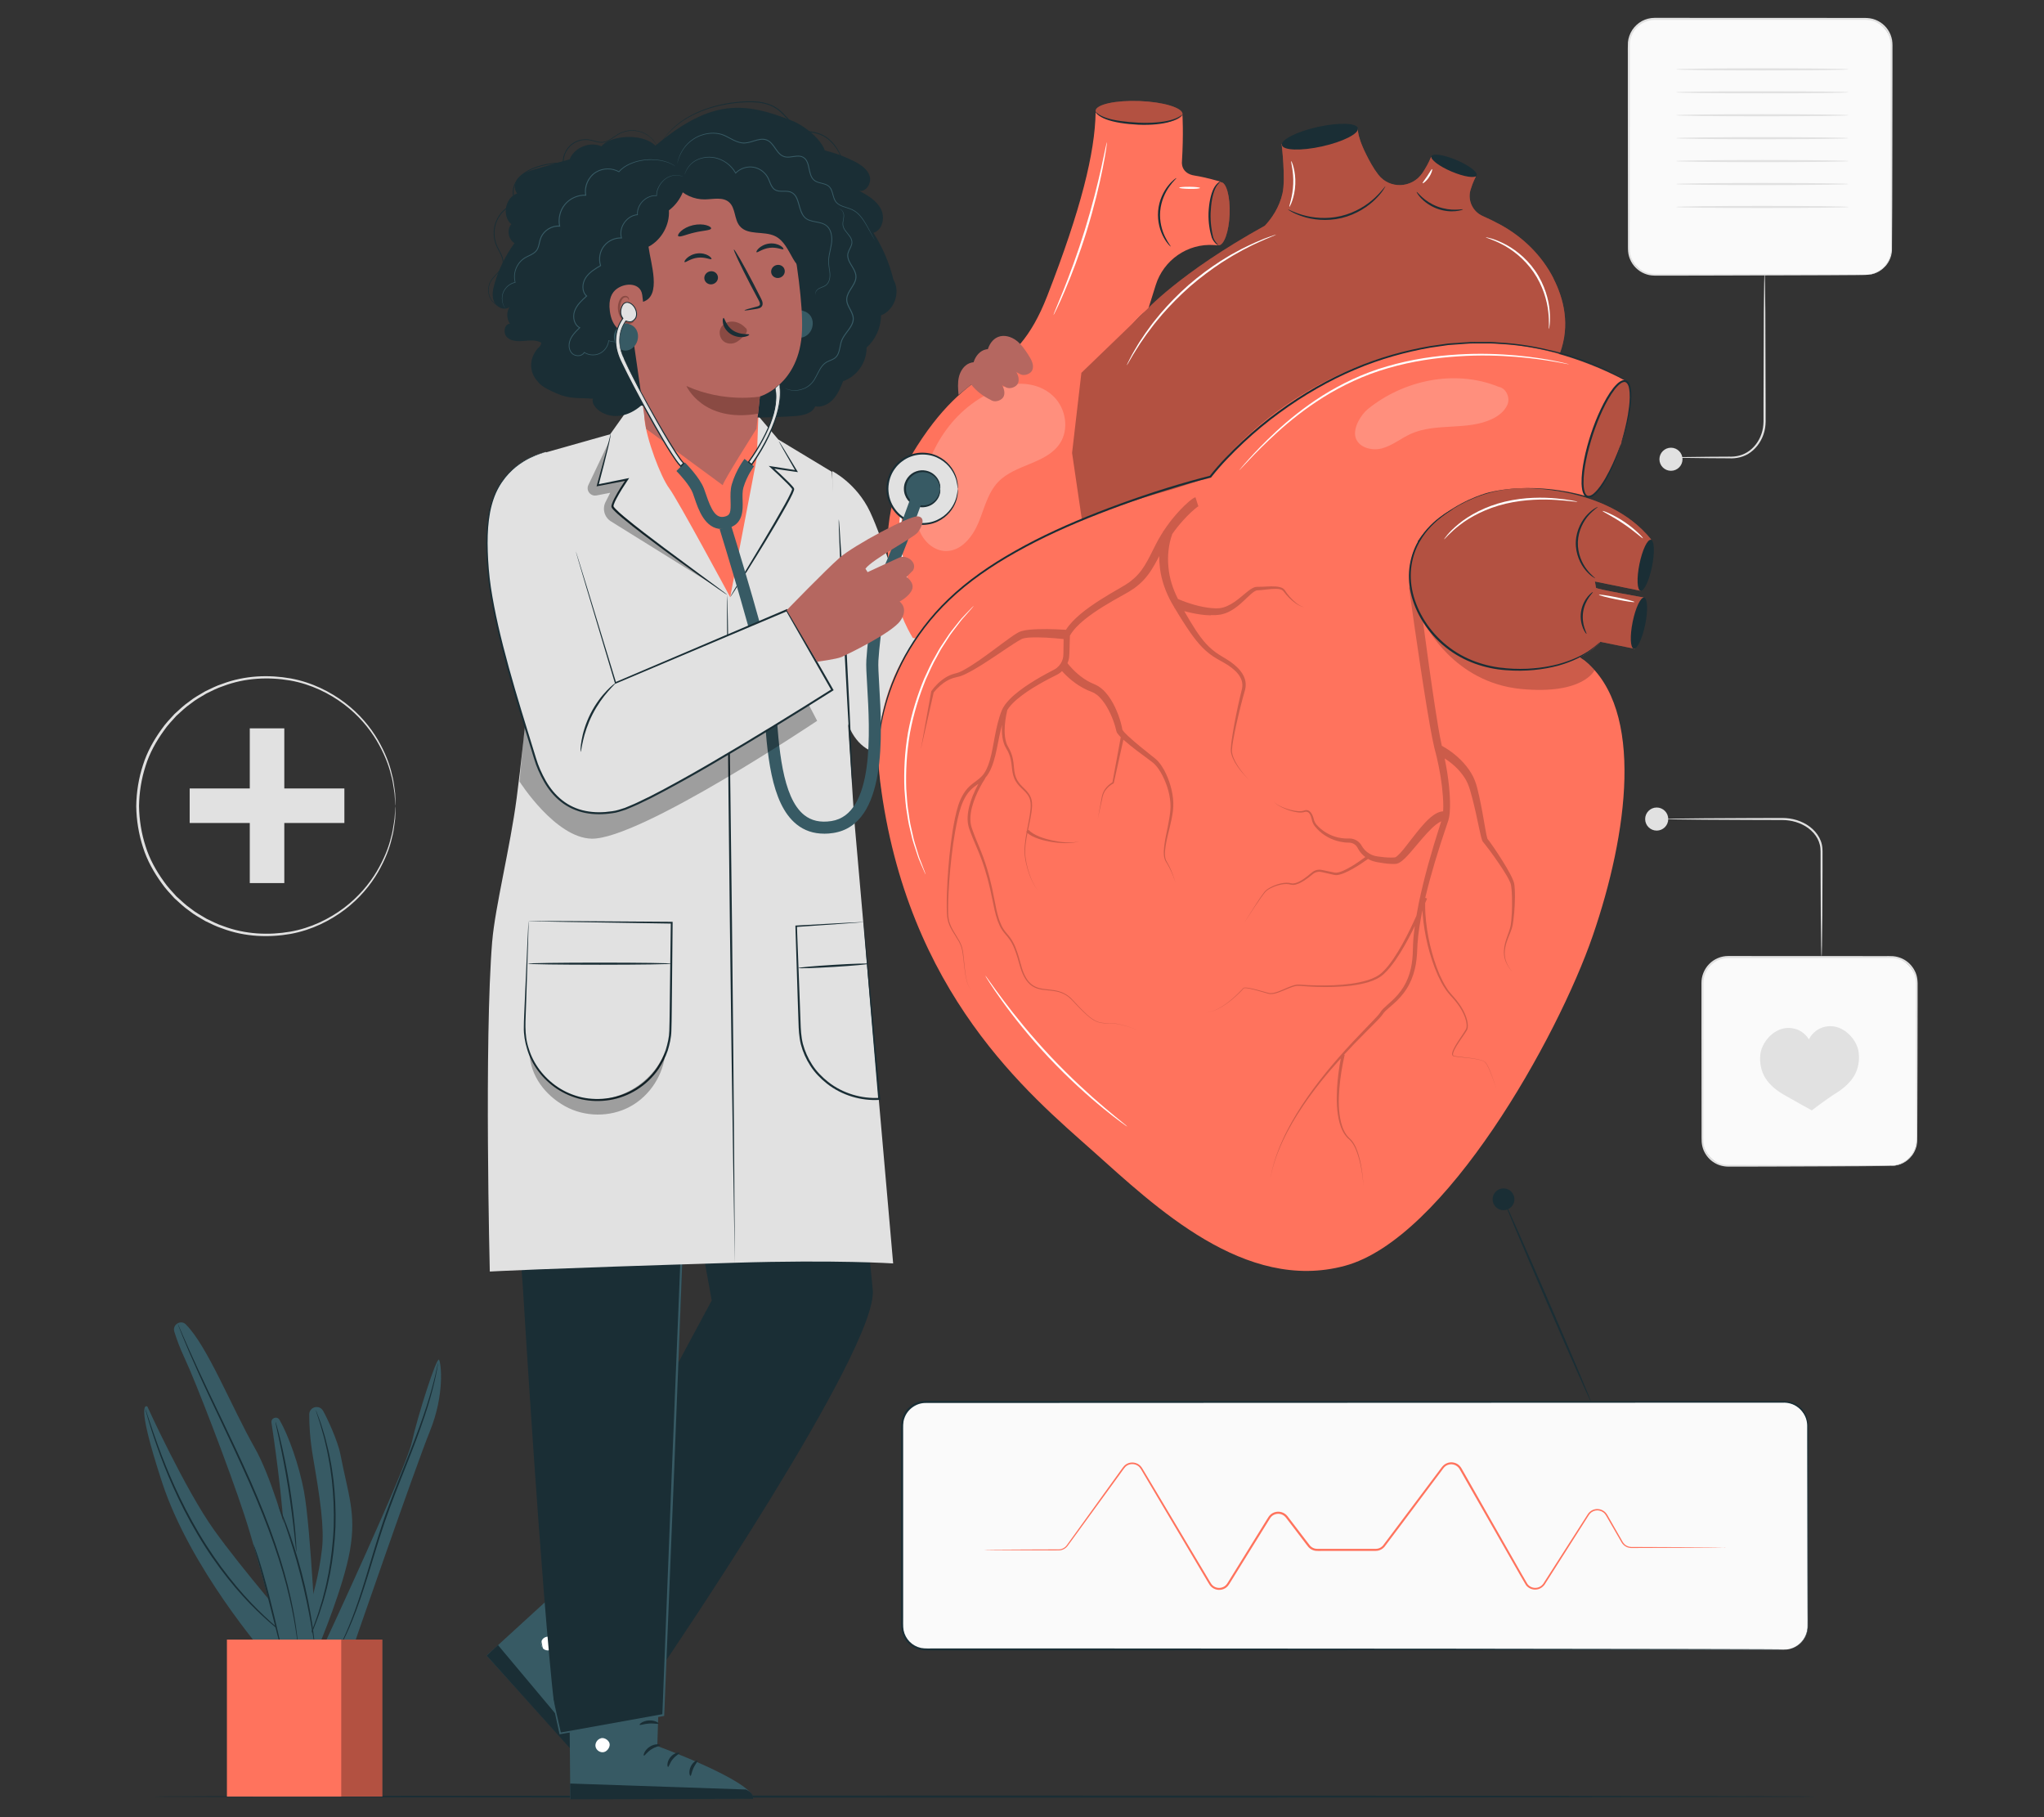 <?xml version="1.0" encoding="UTF-8"?>
<svg id="Layer_2" data-name="Layer 2" xmlns="http://www.w3.org/2000/svg" viewBox="0 0 540 480">
  <rect x="0" y="0" width="540" height="480" fill="#333333" stroke="none"/>
  <defs>
    <style>
      .cls-1 {
        fill: #ff735d;
      }

      .cls-1, .cls-2, .cls-3, .cls-4, .cls-5, .cls-6, .cls-7, .cls-8, .cls-9, .cls-10 {
        stroke-width: 0px;
      }

      .cls-2 {
        fill: #375a64;
      }

      .cls-3 {
        fill: #e1e1e1;
      }

      .cls-11 {
        opacity: .2;
      }

      .cls-5 {
        fill: none;
      }

      .cls-6 {
        fill: #1a2e35;
      }

      .cls-7 {
        fill: #fff;
      }

      .cls-12 {
        opacity: .3;
      }

      .cls-8 {
        fill: #fafafa;
      }

      .cls-9 {
        fill: #8a4a43;
      }

      .cls-10 {
        fill: #b56760;
      }
    </style>
  </defs>
  <g id="Layer_2-2" data-name="Layer 2">
    <g>
      <g>
        <g>
          <g>
            <rect class="cls-8" x="449.75" y="252.79" width="56.61" height="55.13" rx="6.82" ry="6.82"/>
            <path class="cls-3" d="m499.55,307.92c0-.05.76.04,2.1-.39.66-.22,1.46-.61,2.23-1.27.76-.67,1.54-1.61,1.97-2.86.52-1.24.38-2.74.39-4.37,0-1.63-.01-3.4-.02-5.3-.01-3.81-.03-8.14-.04-12.93-.01-4.79-.02-10.04-.03-15.67,0-1.41,0-2.84,0-4.3,0-.73.03-1.47-.08-2.16-.1-.71-.31-1.4-.65-2.04-.66-1.28-1.76-2.38-3.12-2.98-.68-.31-1.41-.5-2.16-.57-.74-.06-1.56-.02-2.34-.03-12.67,0-26.59.01-41.21.02-1.76-.01-3.49.73-4.69,1.98-1.22,1.24-1.88,2.96-1.86,4.68,0,3.56,0,7.07,0,10.52,0,6.89-.01,13.54-.02,19.88,0,3.17,0,6.26-.01,9.26,0,.74-.03,1.51.02,2.22.06.71.22,1.41.48,2.06.55,1.29,1.49,2.4,2.67,3.09,1.16.73,2.51,1.01,3.85.96,1.36,0,2.69,0,4,0,2.61,0,5.12.01,7.52.02,9.56.04,17.31.07,22.69.09,2.66.02,4.73.04,6.17.05.69.01,1.22.02,1.6.03.36,0,.55.03.55.03,0,0-.19.02-.55.03-.38,0-.92.02-1.6.03-1.43.01-3.51.03-6.17.05-5.38.02-13.13.05-22.69.09-2.4,0-4.91.01-7.52.02-1.31,0-2.64,0-4,0-1.37.05-2.85-.24-4.09-1.01-1.26-.74-2.27-1.92-2.86-3.3-.29-.7-.46-1.44-.52-2.21-.05-.77-.02-1.49-.03-2.25,0-3,0-6.09-.01-9.26,0-6.34-.01-12.98-.02-19.88,0-3.45,0-6.96,0-10.52-.03-1.84.69-3.72,2.01-5.06,1.3-1.36,3.18-2.16,5.08-2.15,14.62,0,28.54.01,41.21.02.8.01,1.56-.03,2.38.03.81.08,1.59.29,2.32.62,1.46.66,2.64,1.84,3.34,3.22.76,1.37.81,3.01.77,4.43,0,1.46,0,2.89,0,4.3-.01,5.63-.02,10.88-.03,15.67-.02,4.79-.03,9.12-.04,12.93,0,1.9-.02,3.67-.02,5.3-.02,1.61.1,3.17-.45,4.45-.46,1.29-1.28,2.24-2.06,2.91-.81.67-1.62,1.04-2.3,1.25-.68.2-1.22.27-1.58.29-.36,0-.55,0-.55,0Z"/>
          </g>
          <path class="cls-3" d="m491.03,277.95c-.22-1.64-1.05-3.15-2.17-4.36-1.1-1.18-2.53-2.11-4.11-2.42-1.69-.33-3.5.06-4.9,1.06-.83.6-1.5,1.4-1.96,2.31-.48-.79-1.14-1.48-1.91-1.99-1.44-.94-3.27-1.26-4.94-.86-1.57.38-2.96,1.36-4.01,2.58-1.07,1.25-1.84,2.8-1.99,4.45-.19,2.06.25,4.3,1.35,6.05,1.16,1.85,3.01,3.32,4.9,4.41,3.18,1.83,7.37,4.12,7.37,4.12,0,0,3.45-2.69,6.55-4.65,1.85-1.16,3.63-2.71,4.72-4.61,1.03-1.79,1.38-4.05,1.1-6.1Z"/>
          <path class="cls-3" d="m439.33,216.35s.26-.04.76-.06c.55-.01,1.27-.03,2.17-.05,1.95-.02,4.65-.05,7.97-.09,3.38-.02,7.39-.04,11.82-.06,2.23,0,4.56-.01,6.98-.02,1.2.01,2.45-.06,3.72.13,1.26.18,2.52.55,3.7,1.14,2.34,1.16,4.29,3.21,4.85,5.7.29,1.25.16,2.46.19,3.61,0,1.16,0,2.3,0,3.42-.02,4.43-.04,8.44-.06,11.82-.04,3.32-.07,6.02-.09,7.97-.02.9-.04,1.62-.05,2.17-.02.5-.04.76-.06.76s-.04-.26-.06-.76c-.01-.55-.03-1.27-.05-2.17-.02-1.94-.05-4.65-.09-7.97-.02-3.38-.04-7.39-.06-11.82,0-1.11,0-2.25,0-3.42-.03-1.17.09-2.37-.19-3.49-.52-2.29-2.34-4.23-4.57-5.33-1.12-.56-2.32-.91-3.53-1.09-1.2-.19-2.43-.12-3.65-.14-2.42,0-4.75-.01-6.98-.02-4.43-.02-8.44-.04-11.82-.06-3.32-.04-6.02-.07-7.97-.09-.9-.02-1.62-.04-2.17-.05-.5-.02-.76-.04-.76-.06Z"/>
          <path class="cls-3" d="m440.73,216.35c0,1.68-1.37,3.05-3.05,3.05s-3.05-1.37-3.05-3.05,1.37-3.05,3.05-3.05,3.05,1.37,3.05,3.05Z"/>
        </g>
        <g>
          <g>
            <rect class="cls-8" x="430.29" y="5" width="69.41" height="67.6" rx="6.82" ry="6.82"/>
            <path class="cls-3" d="m492.88,72.6c-.01-.06.96.09,2.58-.57.8-.33,1.72-.92,2.55-1.89.81-.96,1.49-2.33,1.57-3.97-.02-6.65-.04-16.25-.07-28.1-.01-5.94-.02-12.43-.03-19.41,0-1.74,0-3.52,0-5.32-.02-.9.05-1.82-.11-2.68-.15-.87-.49-1.71-.98-2.46-.98-1.51-2.63-2.58-4.45-2.86-.9-.14-1.87-.07-2.84-.09-.97,0-1.94,0-2.92,0-15.69,0-32.94.01-51.04.02-1.09,0-2.16.28-3.12.79-.94.53-1.76,1.27-2.35,2.16-.58.9-.96,1.93-1.05,3-.06,1.06-.02,2.2-.03,3.29,0,4.41,0,8.75,0,13.02,0,8.54-.01,16.77-.02,24.62,0,3.92,0,7.75-.01,11.47.01.92-.03,1.87.03,2.74.08.88.33,1.74.74,2.5.81,1.54,2.25,2.7,3.86,3.2.81.26,1.63.31,2.5.3.86,0,1.71,0,2.55,0,1.68,0,3.34,0,4.95,0,3.24,0,6.35.01,9.31.02,11.85.04,21.45.07,28.11.09,3.3.02,5.87.04,7.64.05.86.01,1.52.02,1.99.03.45,0,.68.03.68.03,0,0-.23.02-.68.03-.47,0-1.13.02-1.99.03-1.77.01-4.34.03-7.64.05-6.66.02-16.25.05-28.11.09-2.97,0-6.08.01-9.31.02-1.62,0-3.27,0-4.95,0-.84,0-1.69,0-2.55,0-.85.02-1.78-.03-2.63-.31-1.73-.53-3.26-1.76-4.14-3.41-.44-.82-.72-1.74-.8-2.68-.07-.96-.02-1.85-.04-2.79,0-3.72,0-7.54-.01-11.47,0-7.85-.01-16.08-.02-24.62,0-4.27,0-8.61,0-13.02.01-1.11-.03-2.18.03-3.34.1-1.15.51-2.27,1.14-3.25.64-.97,1.53-1.78,2.55-2.35,1.03-.55,2.2-.85,3.38-.85,18.1,0,35.35.01,51.04.02.98,0,1.96,0,2.92,0,.97.02,1.92-.05,2.92.1,1.96.31,3.73,1.47,4.78,3.09.53.8.88,1.71,1.05,2.64.17.95.1,1.87.11,2.76,0,1.8,0,3.58,0,5.32-.01,6.98-.02,13.47-.03,19.41-.03,11.87-.03,21.46-.11,28.11-.1,1.69-.81,3.1-1.66,4.07-.86.97-1.81,1.56-2.63,1.88-.82.34-1.5.4-1.94.46-.45.01-.68,0-.68,0Z"/>
          </g>
          <path class="cls-3" d="m488.42,18.32c0,.15-10.22.28-22.83.28s-22.83-.12-22.83-.28,10.22-.28,22.83-.28,22.83.12,22.83.28Z"/>
          <path class="cls-3" d="m488.42,24.38c0,.15-10.22.28-22.83.28s-22.83-.12-22.83-.28,10.22-.28,22.83-.28,22.83.12,22.83.28Z"/>
          <path class="cls-3" d="m488.42,30.44c0,.15-10.22.28-22.83.28s-22.83-.12-22.83-.28,10.22-.28,22.83-.28,22.83.12,22.83.28Z"/>
          <path class="cls-3" d="m488.42,36.5c0,.15-10.22.28-22.83.28s-22.83-.12-22.83-.28,10.22-.28,22.83-.28,22.83.12,22.83.28Z"/>
          <path class="cls-3" d="m488.42,42.55c0,.15-10.22.28-22.83.28s-22.83-.12-22.83-.28,10.22-.28,22.83-.28,22.83.12,22.83.28Z"/>
          <path class="cls-3" d="m488.42,48.61c0,.15-10.22.28-22.83.28s-22.83-.12-22.83-.28,10.22-.28,22.83-.28,22.83.12,22.83.28Z"/>
          <path class="cls-3" d="m488.42,54.67c0,.15-10.22.28-22.83.28s-22.83-.12-22.83-.28,10.22-.28,22.83-.28,22.83.12,22.83.28Z"/>
          <path class="cls-3" d="m444.5,121.31c0,1.68-1.37,3.05-3.05,3.05s-3.05-1.37-3.05-3.05,1.37-3.05,3.05-3.05,3.05,1.37,3.05,3.05Z"/>
          <path class="cls-3" d="m441.45,120.85s.24-.04.71-.06c.52-.01,1.19-.03,2.03-.05,1.83-.02,4.36-.05,7.45-.09,1.58-.01,3.3-.02,5.15-.03,1.83.08,3.77-.34,5.41-1.58,1.62-1.21,2.86-3.08,3.39-5.22.28-1.08.33-2.18.31-3.36,0-1.17,0-2.35,0-3.55.03-9.57.06-18.24.08-24.59.04-3.1.07-5.63.09-7.45.02-.83.04-1.51.05-2.03.02-.46.04-.71.06-.71s.04.24.06.71c.01.52.03,1.19.05,2.03.02,1.83.05,4.36.09,7.45.02,6.35.05,15.01.08,24.59,0,1.2,0,2.39,0,3.55.03,1.15-.03,2.38-.33,3.49-.57,2.25-1.89,4.22-3.61,5.49-1.72,1.3-3.86,1.73-5.71,1.62-1.84-.01-3.57-.02-5.15-.03-3.1-.04-5.63-.07-7.45-.09-.83-.02-1.51-.04-2.03-.05-.46-.02-.71-.04-.71-.06Z"/>
        </g>
        <g>
          <g>
            <rect class="cls-3" x="65.99" y="192.39" width="9.12" height="40.87"/>
            <rect class="cls-3" x="65.99" y="192.39" width="9.12" height="40.87" transform="translate(-142.28 283.38) rotate(-90)"/>
          </g>
          <path class="cls-3" d="m104.49,212.92s-.03-.19-.06-.55c-.03-.4-.07-.93-.12-1.62-.02-.36-.05-.75-.08-1.19-.05-.44-.14-.91-.22-1.42-.17-1.03-.32-2.21-.72-3.51-.61-2.62-1.84-5.72-3.79-9.01-1.96-3.27-4.78-6.69-8.62-9.58-3.83-2.87-8.65-5.31-14.22-6.29-5.53-.95-11.78-.77-17.72,1.49-1.51.48-2.94,1.23-4.4,1.94-1.39.84-2.84,1.61-4.13,2.66-1.37.94-2.57,2.12-3.82,3.25-1.13,1.26-2.33,2.48-3.3,3.91-2.01,2.79-3.76,5.88-4.82,9.29-1.1,3.38-1.69,6.98-1.74,10.63.05,3.66.64,7.25,1.74,10.64,1.06,3.41,2.81,6.5,4.82,9.29.98,1.43,2.17,2.65,3.3,3.91,1.26,1.13,2.45,2.31,3.82,3.25,1.29,1.05,2.75,1.82,4.13,2.66,1.46.7,2.89,1.45,4.4,1.94,5.95,2.26,12.19,2.43,17.72,1.49,5.57-.98,10.4-3.42,14.22-6.29,3.84-2.9,6.66-6.31,8.62-9.58,1.94-3.28,3.18-6.38,3.79-9.01.4-1.29.55-2.48.72-3.51.08-.51.17-.98.22-1.42.03-.43.05-.83.08-1.19.05-.68.09-1.22.12-1.62.03-.36.05-.55.06-.55s.02.19,0,.55c-.01.4-.03.94-.05,1.62-.01.36-.03.76-.04,1.2-.04.44-.12.91-.19,1.43-.14,1.04-.28,2.24-.66,3.55-.57,2.66-1.78,5.8-3.71,9.15-1.95,3.33-4.78,6.81-8.66,9.78-3.86,2.94-8.76,5.45-14.42,6.48-5.63.99-11.99.84-18.06-1.45-1.54-.49-3-1.25-4.49-1.96-1.42-.85-2.91-1.64-4.22-2.7-1.4-.96-2.63-2.16-3.91-3.31-1.16-1.28-2.38-2.53-3.38-3.99-2.05-2.84-3.84-6-4.93-9.48-1.12-3.46-1.73-7.13-1.78-10.86.05-3.73.65-7.41,1.78-10.86,1.09-3.48,2.88-6.64,4.93-9.48,1-1.45,2.22-2.71,3.38-3.98,1.28-1.16,2.51-2.35,3.91-3.31,1.32-1.07,2.81-1.85,4.22-2.7,1.49-.71,2.95-1.47,4.49-1.96,6.07-2.29,12.43-2.44,18.06-1.45,5.66,1.03,10.56,3.54,14.42,6.47,3.88,2.97,6.71,6.45,8.66,9.78,1.93,3.34,3.14,6.49,3.71,9.15.38,1.31.52,2.51.66,3.55.07.52.15.99.19,1.43.02.44.03.84.04,1.2.02.69.03,1.22.05,1.62,0,.37,0,.55,0,.55Z"/>
        </g>
        <path class="cls-6" d="m480.42,474.56c0,.15-98.62.28-220.24.28s-220.26-.12-220.26-.28,98.6-.28,220.26-.28,220.24.12,220.24.28Z"/>
        <g>
          <g>
            <path class="cls-2" d="m69.93,436.87s-19.68-22.65-27.1-45.29c-7.43-22.65-3.9-20.05-3.9-20.05,0,0,10.02,22,17.64,32.63,7.61,10.63,21.16,26.22,21.16,26.22l-7.8,6.5Z"/>
            <path class="cls-2" d="m73.85,375.06c-.63-1.11-2.32-.53-2.13.73,1.2,7.95,3.79,26.62,3.69,38.73-.13,15.73,0,21.81,0,21.81h8.19s-1.45-32.52-3.3-42.43c-1.3-6.95-4.05-14.67-6.45-18.84Z"/>
            <path class="cls-2" d="m78.32,433.68s5.15-10.84,6.74-24.45c.67-5.79-.53-13.61-2.32-24.06-.87-5.06-1.06-8.91-1.04-11.57.02-2.02,2.68-2.68,3.67-.92.99,1.76,3.85,7.79,4.58,11.57,1.98,10.31,4.23,15.46,2.51,25.25-1.72,9.78-8.06,24.85-8.06,24.85l-6.08-.66Z"/>
            <path class="cls-2" d="m85.69,434.34s21.6-46.43,23.1-53.32c1.5-6.89,6.59-22.76,7.19-21.86.6.9,1.5,9.28-2.4,18.87-3.89,9.58-20.52,57.73-20.52,57.73h-7.38"/>
            <path class="cls-6" d="m75.95,432.26s-.22-.13-.61-.42c-.38-.29-.97-.7-1.67-1.28-1.44-1.13-3.46-2.85-5.81-5.13-4.72-4.53-10.59-11.51-15.67-20.12-5.1-8.6-8.53-17.02-10.7-23.18-1.09-3.08-1.88-5.61-2.39-7.36-.26-.87-.45-1.56-.57-2.02-.12-.46-.18-.71-.17-.72.02,0,.1.23.26.69.16.5.38,1.16.66,2,.57,1.74,1.41,4.24,2.53,7.3,2.24,6.12,5.71,14.48,10.79,23.05,5.07,8.57,10.87,15.55,15.51,20.12,2.31,2.3,4.29,4.05,5.69,5.22.69.6,1.25,1.03,1.62,1.34.37.31.56.48.55.49Z"/>
            <path class="cls-6" d="m78.31,409.99s-.1-.48-.19-1.36c-.1-.96-.24-2.21-.4-3.72-.34-3.14-.88-7.47-1.64-12.23-.77-4.76-1.62-9.04-2.28-12.13-.32-1.48-.58-2.71-.79-3.66-.19-.86-.27-1.35-.24-1.35.03,0,.18.46.42,1.31.24.85.56,2.09.93,3.63.74,3.08,1.65,7.36,2.41,12.13.76,4.77,1.25,9.12,1.51,12.27.13,1.58.22,2.86.25,3.74.04.88.05,1.37.01,1.38Z"/>
            <path class="cls-6" d="m83.37,372.32s.1.2.26.59c.16.44.38,1.01.65,1.72.29.75.61,1.67.93,2.76.32,1.09.74,2.32,1.05,3.72.17.7.35,1.43.54,2.18.18.76.31,1.56.48,2.39.35,1.65.57,3.44.83,5.31.42,3.76.65,7.93.52,12.3-.18,4.37-.7,8.51-1.4,12.24-.4,1.85-.74,3.62-1.21,5.24-.22.81-.41,1.6-.65,2.35-.24.74-.47,1.46-.69,2.14-.41,1.37-.92,2.57-1.31,3.63-.39,1.07-.78,1.97-1.12,2.69-.32.69-.57,1.25-.77,1.67-.18.38-.28.58-.3.57-.01,0,.06-.22.21-.61.17-.43.4-1,.69-1.71.31-.73.68-1.64,1.05-2.71.37-1.07.85-2.27,1.24-3.64.21-.68.43-1.4.66-2.14.23-.74.4-1.54.62-2.35.45-1.62.78-3.38,1.16-5.22.66-3.71,1.18-7.83,1.35-12.18.14-4.35-.08-8.49-.48-12.24-.25-1.87-.45-3.65-.79-5.29-.16-.82-.28-1.63-.45-2.38-.17-.76-.34-1.48-.5-2.18-.29-1.4-.68-2.63-.98-3.72-.29-1.1-.59-2.03-.85-2.78-.23-.73-.42-1.31-.56-1.75-.12-.4-.18-.62-.17-.62Z"/>
            <path class="cls-6" d="m115.73,360.1s0,.07-.02.21c-.03.16-.06.36-.1.6-.1.53-.21,1.31-.43,2.31-.42,2-1.11,4.87-2.19,8.36-1.08,3.49-2.55,7.58-4.3,12.07-1.74,4.5-3.77,9.39-5.69,14.61-1.95,5.2-3.45,10.28-4.86,14.89-1.4,4.61-2.72,8.75-4,12.17-1.27,3.42-2.49,6.12-3.41,7.94-.44.92-.84,1.61-1.1,2.08-.12.21-.22.39-.3.53-.07.12-.11.18-.12.17,0,0,.02-.07.08-.2.07-.15.16-.33.26-.55.23-.49.6-1.18,1.02-2.11.87-1.84,2.04-4.55,3.27-7.97,1.24-3.42,2.53-7.56,3.9-12.18,1.39-4.61,2.88-9.71,4.83-14.93,1.92-5.23,3.96-10.12,5.72-14.6,1.77-4.48,3.27-8.55,4.39-12.01,1.12-3.46,1.86-6.32,2.33-8.3.24-.99.39-1.77.51-2.29.06-.24.1-.43.14-.59.03-.13.06-.2.06-.2Z"/>
            <g>
              <path class="cls-2" d="m49.11,349.84c-1.36-1.35-3.63.06-3.06,1.9.57,1.86,1.44,4.27,2.71,6.98,2.97,6.31,11.69,28.96,15.78,41.4,4.08,12.44,9.84,35.64,9.84,35.64l8.72-1.41s-7.98-38.13-15.78-51.86c-6.26-11.04-12.53-26.99-18.22-32.64Z"/>
              <path class="cls-6" d="m66.93,407.89s.19.36.45,1.05c.26.68.61,1.68,1.01,2.93.8,2.49,1.79,5.96,2.78,9.82.99,3.86,1.81,7.38,2.38,9.92.26,1.2.48,2.22.66,3.02.15.72.21,1.12.18,1.12-.03,0-.16-.38-.35-1.08-.21-.8-.48-1.8-.8-2.99-.67-2.62-1.54-6.07-2.51-9.88-.99-3.86-1.92-7.34-2.64-9.84-.34-1.18-.63-2.18-.86-2.97-.21-.7-.31-1.09-.28-1.1Z"/>
              <path class="cls-6" d="m78.77,435.05s-.02-.08-.05-.23c-.03-.18-.06-.41-.1-.69-.09-.6-.17-1.5-.36-2.64-.32-2.29-.89-5.59-1.83-9.62-.93-4.03-2.29-8.77-4.08-13.93-1.79-5.17-4.03-10.75-6.58-16.53-5.13-11.54-10.26-21.78-13.62-29.35-1.7-3.78-3.02-6.86-3.89-9.01-.44-1.07-.76-1.91-.98-2.48-.1-.26-.18-.48-.24-.65-.05-.15-.08-.22-.07-.23,0,0,.05.07.11.21.08.17.17.38.28.63.26.59.61,1.41,1.06,2.45.92,2.12,2.28,5.18,4.02,8.94,3.44,7.53,8.61,17.74,13.75,29.3,2.55,5.79,4.78,11.39,6.55,16.57,1.78,5.19,3.11,9.95,4,14,.9,4.05,1.42,7.37,1.69,9.67.16,1.15.21,2.05.27,2.65.02.28.04.51.05.69,0,.16.01.24,0,.24Z"/>
              <path class="cls-6" d="m83.11,434.34s-.13-.52-.29-1.47c-.17-1.02-.4-2.38-.68-4.01-.6-3.38-1.52-8.03-2.84-13.1-1.31-5.07-2.78-9.58-3.91-12.82-.56-1.56-1.02-2.85-1.36-3.83-.33-.9-.49-1.41-.46-1.42.03-.01.25.47.63,1.35.38.89.9,2.17,1.5,3.78,1.21,3.22,2.74,7.73,4.05,12.82,1.32,5.08,2.19,9.76,2.71,13.16.25,1.7.44,3.08.53,4.04.1.96.15,1.49.12,1.49Z"/>
            </g>
          </g>
          <g>
            <rect class="cls-1" x="66.96" y="433.09" width="34.04" height="41.47"/>
            <g class="cls-12">
              <rect class="cls-4" x="66.96" y="433.09" width="34.04" height="41.47"/>
            </g>
            <rect class="cls-1" x="59.95" y="433.09" width="30.2" height="41.47"/>
          </g>
        </g>
        <g>
          <g>
            <rect class="cls-8" x="238.34" y="370.34" width="239.27" height="65.4" rx="6.23" ry="6.23"/>
            <path class="cls-6" d="m471.38,435.74s.53.02,1.52-.22c.96-.24,2.46-.9,3.6-2.55.53-.82.98-1.88,1.03-3.1.03-1.22,0-2.57,0-4.03,0-2.92-.02-6.28-.03-10.07-.01-7.58-.03-16.84-.05-27.6,0-2.69,0-5.47-.01-8.35,0-.72,0-1.44,0-2.17,0-.73.04-1.47-.11-2.17-.26-1.42-1.05-2.75-2.22-3.67-1.17-.93-2.68-1.38-4.23-1.3-1.57,0-3.16,0-4.77,0-3.22,0-6.53,0-9.91,0-54.17.02-128.99.05-211.63.08-2.5-.04-4.86,1.67-5.64,4.01-.44,1.15-.31,2.43-.33,3.72,0,1.28,0,2.56,0,3.83,0,5.1,0,10.17,0,15.2,0,10.06,0,19.98,0,29.72.03,1.21-.08,2.46.12,3.58.23,1.14.8,2.2,1.61,3.02.82.82,1.87,1.39,2.99,1.63,1.11.22,2.34.1,3.53.13,4.78,0,9.52,0,14.21,0,9.37,0,18.55,0,27.5,0,35.81.02,68.06.04,95.14.06,27.08.04,48.99.07,64.14.09,7.57.02,13.44.04,17.44.05,1.99.01,3.5.02,4.54.03,1.02,0,1.55.03,1.55.03,0,0-.52.02-1.55.03-1.03,0-2.55.02-4.54.03-4,.01-9.87.03-17.44.05-15.15.02-37.07.05-64.14.09-27.09.02-59.33.04-95.14.06-8.95,0-18.13,0-27.5,0-4.69,0-9.42,0-14.21,0-1.19-.04-2.38.1-3.64-.14-1.23-.26-2.37-.89-3.26-1.78-.89-.9-1.51-2.05-1.76-3.29-.22-1.27-.09-2.47-.13-3.69,0-9.74,0-19.66,0-29.72,0-5.03,0-10.1,0-15.2,0-1.28,0-2.55,0-3.83v-1.93c0-.67.15-1.33.36-1.97.85-2.56,3.44-4.43,6.16-4.38,82.64.03,157.46.06,211.63.08,3.39,0,6.69,0,9.91,0,1.61,0,3.2,0,4.77,0,1.58-.09,3.23.39,4.44,1.38,1.23.97,2.07,2.39,2.33,3.89.15.76.1,1.51.11,2.23,0,.73,0,1.45,0,2.17,0,2.87,0,5.66-.01,8.35-.02,10.76-.03,20.02-.05,27.6,0,3.79-.02,7.15-.03,10.07-.01,1.46,0,2.8-.03,4.04-.06,1.25-.53,2.32-1.08,3.16-1.17,1.66-2.7,2.31-3.67,2.54-.5.12-.89.16-1.15.16-.26,0-.39,0-.39,0Z"/>
          </g>
          <path class="cls-1" d="m455.79,408.74s-.25.02-.74.03c-.51,0-1.23.02-2.17.03-1.92.01-4.73.03-8.34.05-3.63.01-8.05.03-13.19.05-.63.04-1.38-.07-1.96-.46-.3-.18-.56-.43-.78-.71-.22-.29-.37-.59-.54-.89-.69-1.19-1.4-2.42-2.13-3.68-.36-.63-.73-1.27-1.11-1.92-.39-.65-.69-1.36-1.28-1.77-.58-.42-1.35-.61-2.07-.46-.73.14-1.38.6-1.77,1.26-3.48,5.46-7.28,11.44-11.37,17.87-.44.85-1.36,1.62-2.41,1.72-1.04.14-2.15-.31-2.79-1.17-1.05-1.73-1.99-3.45-3.01-5.21-2.01-3.52-4.08-7.14-6.21-10.86-2.12-3.72-4.3-7.52-6.52-11.41-.56-.97-1.11-1.95-1.67-2.93-.47-.98-1.47-1.57-2.52-1.49-.51.04-1.02.23-1.42.56-.39.32-.7.82-1.05,1.28-.69.92-1.39,1.85-2.09,2.78-2.79,3.73-5.64,7.52-8.52,11.37-1.45,1.93-2.91,3.87-4.38,5.82-.44.51-1.05.86-1.7,1-.69.12-1.27.04-1.89.07-1.23,0-2.46,0-3.69,0-2.47,0-4.93,0-7.36,0h-1.83c-.62-.02-1.18.05-1.87-.05-.65-.12-1.27-.46-1.71-.94-.42-.5-.75-.97-1.12-1.45-1.46-1.91-2.91-3.81-4.34-5.69l-.54-.7c-.17-.2-.36-.4-.58-.54-.44-.31-.98-.45-1.51-.44-.53.02-1.05.2-1.47.52-.42.31-.68.79-1,1.3-2.46,3.96-4.87,7.84-7.23,11.65-.59.95-1.18,1.9-1.76,2.84l-.87,1.41c-.31.46-.54.94-.95,1.41-.81.9-2.16,1.2-3.27.79-.56-.19-1.06-.56-1.41-1.03-.34-.49-.57-.93-.86-1.4-4.37-7.36-8.52-14.35-12.41-20.9-.97-1.64-1.93-3.25-2.86-4.83-.47-.79-.93-1.57-1.39-2.35-.49-.76-.83-1.63-1.5-2.07-.67-.47-1.56-.59-2.32-.34-.38.12-.73.34-1.01.62-.27.27-.51.65-.76.98-1,1.37-1.97,2.71-2.92,4.02-3.81,5.23-7.26,9.96-10.29,14.12-.38.52-.75,1.03-1.12,1.53-.34.53-.86.98-1.45,1.2-.59.25-1.23.2-1.79.2-.57,0-1.14,0-1.69,0-2.2,0-4.21-.02-6.02-.02-3.61-.02-6.41-.04-8.34-.05-.94-.01-1.66-.02-2.17-.03-.49,0-.74-.03-.74-.03,0,0,.25-.02.74-.03.51,0,1.23-.02,2.17-.03,1.92-.01,4.73-.03,8.34-.05,1.81,0,3.82-.02,6.02-.02.55,0,1.11,0,1.69,0,.58,0,1.15.04,1.68-.19.54-.21.98-.59,1.31-1.1.36-.5.73-1.02,1.11-1.54,3.01-4.17,6.44-8.92,10.22-14.17.95-1.31,1.92-2.66,2.91-4.03.25-.34.47-.69.8-1.04.32-.33.72-.58,1.17-.73.88-.3,1.91-.16,2.69.38.39.27.71.65.94,1.05.23.38.46.77.69,1.15.46.77.93,1.55,1.4,2.34.94,1.58,1.9,3.18,2.88,4.82,3.9,6.54,8.07,13.52,12.45,20.88.27.44.55.96.83,1.35.29.39.71.69,1.17.85.93.34,2.05.09,2.72-.66.32-.35.59-.87.89-1.33l.87-1.41c.58-.94,1.17-1.89,1.76-2.84,2.36-3.81,4.77-7.7,7.22-11.66.3-.47.6-1.05,1.13-1.45.51-.39,1.14-.61,1.79-.63.64-.01,1.3.16,1.83.53.27.17.5.41.71.66l.54.71c1.44,1.88,2.89,3.78,4.35,5.69.36.47.74.99,1.09,1.41.37.4.87.68,1.41.77.51.08,1.18.02,1.77.04h1.83c2.44,0,4.89,0,7.36,0h3.69c.6-.02,1.26.05,1.78-.05.54-.11,1.04-.4,1.4-.82,1.46-1.94,2.91-3.87,4.35-5.79,2.89-3.85,5.73-7.64,8.53-11.36.7-.93,1.39-1.86,2.09-2.78.36-.45.65-.95,1.15-1.37.49-.4,1.1-.63,1.72-.68.62-.04,1.25.11,1.79.42.54.31.96.84,1.22,1.34.56.98,1.12,1.96,1.67,2.93,2.22,3.89,4.39,7.7,6.5,11.42,2.12,3.72,4.18,7.35,6.19,10.87,1,1.74,1.99,3.54,2.97,5.17.54.73,1.48,1.11,2.36.99.91-.1,1.64-.67,2.08-1.5,4.11-6.41,7.93-12.38,11.42-17.83.43-.73,1.2-1.28,2.03-1.42.83-.17,1.7.05,2.36.54.33.25.6.56.81.91.19.33.38.66.56.98.37.65.74,1.29,1.1,1.93.72,1.27,1.43,2.5,2.11,3.69.33.61.65,1.17,1.21,1.5.54.35,1.15.45,1.79.42,5.14.02,9.57.03,13.19.05,3.61.02,6.41.04,8.34.05.94.01,1.66.02,2.17.03.49,0,.74.03.74.03Z"/>
          <g>
            <line class="cls-8" x1="420.34" y1="370.34" x2="397.26" y2="316.98"/>
            <path class="cls-6" d="m397.26,316.98c.14-.06,5.42,11.84,11.8,26.57,6.38,14.74,11.43,26.73,11.29,26.79-.14.06-5.42-11.83-11.8-26.57-6.37-14.73-11.43-26.73-11.29-26.79Z"/>
          </g>
          <path class="cls-6" d="m400.09,316.79c0,1.59-1.29,2.88-2.88,2.88s-2.88-1.29-2.88-2.88,1.29-2.88,2.88-2.88,2.88,1.29,2.88,2.88Z"/>
        </g>
        <g>
          <path class="cls-3" d="m219.88,124.45s6.4,3.19,9.96,10.71c3.56,7.53,8.74,24.88,8.74,24.88l15.88-35.6,17.92,6.86s-20.34,50.57-24,56.62c-9.3,15.37-21.49,13.95-24.95,1.56-3.46-12.39-3.55-65.04-3.55-65.04Z"/>
          <g>
            <g>
              <path class="cls-1" d="m322.48,47.99s-4.05-1.19-6.81-1.6c-3.79-.56-3.42-3.62-3.42-3.62.46-7.53.14-12.33.14-12.33l-22.94-.84c-.16,10.74-3.87,25.69-12.78,48.57-8.91,22.88-19.35,16.12-34.31,39.52-16.99,26.57-1.21,50.81-1.21,50.81l9.39,1.91,37.62-34.54s2.36-26.38,4.29-36.99c1.93-10.6,10.92-17.31,10.92-17.31l1.95-6.24c2.08-6.66,8.45-11.09,15.41-10.6.39.03,1.21.08,1.21.08l.55-16.81Z"/>
              <path class="cls-6" d="m309.26,65.12s-.24-.17-.58-.56c-.34-.39-.78-.99-1.23-1.81-.9-1.61-1.73-4.16-1.49-7.02.24-2.86,1.49-5.24,2.64-6.67.58-.73,1.12-1.25,1.52-1.58.4-.33.64-.48.67-.45.07.07-.83.79-1.87,2.26-1.04,1.45-2.17,3.75-2.41,6.48-.23,2.73.5,5.19,1.29,6.79.78,1.62,1.54,2.48,1.47,2.54Z"/>
              <path class="cls-1" d="m312.41,30.15c-.06,1.67-5.26,2.83-11.6,2.59-6.34-.24-11.43-1.79-11.37-3.46.06-1.67,5.26-2.83,11.6-2.59,6.34.24,11.43,1.79,11.37,3.46Z"/>
              <g class="cls-12">
                <path class="cls-4" d="m312.41,30.15c-.06,1.67-5.26,2.83-11.6,2.59-6.34-.24-11.43-1.79-11.37-3.46.06-1.67,5.26-2.83,11.6-2.59,6.34.24,11.43,1.79,11.37,3.46Z"/>
              </g>
              <path class="cls-6" d="m312.34,30.31s-.04.08-.15.2c-.11.12-.28.29-.54.47-.5.37-1.31.8-2.37,1.13-2.12.67-5.2.98-8.55.83-3.35-.17-6.39-.62-8.47-1.41-1.04-.39-1.83-.87-2.29-1.29-.24-.21-.39-.4-.48-.54-.09-.14-.13-.21-.12-.22.05-.04.23.25.73.6.48.35,1.25.76,2.28,1.09,2.05.68,5.06,1.06,8.37,1.23,3.31.15,6.33-.09,8.42-.65,2.12-.52,3.12-1.49,3.17-1.42Z"/>
              <g class="cls-11">
                <path class="cls-7" d="m265.64,101.97c-14.1,5.1-20.1,16.41-22.83,28.26-.73,3.17-1.08,6.57,0,9.64,1.08,3.07,3.91,5.71,7.17,5.69,4.02-.02,6.98-3.81,8.53-7.52,1.54-3.71,2.44-7.88,5.23-10.78,4.48-4.64,12.64-4.72,16.23-10.07,2.54-3.78,1.63-9.29-1.62-12.47-3.25-3.19-8.36-4.08-12.71-2.75"/>
              </g>
              <path class="cls-7" d="m292.45,37.57s-.05.67-.23,1.87c-.18,1.2-.48,2.93-.91,5.06-.84,4.26-2.23,10.1-4.18,16.43-1.96,6.33-4.12,11.94-5.83,15.92-.85,2-1.58,3.6-2.11,4.69-.53,1.09-.83,1.69-.87,1.67-.03-.02.21-.64.67-1.76.47-1.12,1.14-2.74,1.94-4.75,1.61-4.02,3.71-9.63,5.66-15.94,1.95-6.31,3.39-12.12,4.33-16.35.47-2.11.83-3.83,1.08-5.02.25-1.19.4-1.84.44-1.83Z"/>
              <path class="cls-7" d="m317.03,49.65c0,.15-1.23.26-2.75.24-1.52-.02-2.74-.16-2.74-.31,0-.15,1.23-.26,2.75-.24,1.52.02,2.74.16,2.74.31Z"/>
            </g>
            <path class="cls-1" d="m410.43,73.56c-3.11-6.11-8.15-11.02-14.18-14.28-1.51-.81-3.01-1.55-4.52-2.21-2.65-1.16-4.05-4.11-3.24-6.89.61-2.08,1.42-3.54,1.42-3.54l-11.82-5.21c-.68,1.63-1.48,3.04-2.31,4.27-2.75,4.06-8.67,4.31-11.66.42-.64-.83-1.25-1.74-1.82-2.75-4.1-7.26-3.54-9.49-3.54-9.49l-20.17,4.19s1.11,9.19.23,13.02c-.87,3.79-2.9,6.65-4.67,8.54-22.69,12.53-31.72,22.7-31.72,22.7l-16.74,16.15-2.46,21.16,3.39,23.08,48.49-6.49s31.06-29.12,31.45-30.14c.39-1.02,25.01-5.66,25.01-5.66l20.53-7.1c2.79-7.48,1.02-14.43-1.69-19.76Z"/>
            <g class="cls-12">
              <path class="cls-4" d="m410.43,73.56c-3.11-6.11-8.15-11.02-14.18-14.28-1.51-.81-3.01-1.55-4.52-2.21-2.65-1.16-4.05-4.11-3.24-6.89.61-2.08,1.42-3.54,1.42-3.54l-11.82-5.21c-.68,1.63-1.48,3.04-2.31,4.27-2.75,4.06-8.67,4.31-11.66.42-.64-.83-1.25-1.74-1.82-2.75-4.1-7.26-3.54-9.49-3.54-9.49l-20.17,4.19s1.11,9.19.23,13.02c-.87,3.79-2.9,6.65-4.67,8.54-22.69,12.53-31.72,22.7-31.72,22.7l-16.74,16.15-2.46,21.16,3.39,23.08,48.49-6.49s31.06-29.12,31.45-30.14c.39-1.02,25.01-5.66,25.01-5.66l20.53-7.1c2.79-7.48,1.02-14.43-1.69-19.76Z"/>
            </g>
            <path class="cls-1" d="m310.07,129.13c-8.2,2.54-84.61,20.83-77.57,77.11,7.03,56.28,39.62,82.99,56.18,97.76,16.55,14.77,40.18,37.49,66.61,30.36,26.43-7.12,56.23-60.27,65.49-87.17,9.27-26.9,13.75-59.66-2.08-72.65l-78.74-56.18s-17.21,6.85-29.88,10.77Z"/>
            <g class="cls-11">
              <path class="cls-4" d="m376.57,164.95s7.5,15.34,25.29,17.04c16.52,1.58,19.4-4.97,19.4-4.97-1.73-1.94-4.17-3.83-7.07-5.69l-37.62-6.38Z"/>
            </g>
            <path class="cls-1" d="m324.85,56.56c-.17,4.61-1.48,8.29-2.92,8.24-1.44-.05-2.46-3.83-2.29-8.44.17-4.61,1.48-8.29,2.92-8.24,1.44.05,2.46,3.83,2.29,8.44Z"/>
            <path class="cls-6" d="m358.75,33.87c.31,1.42-3.93,3.57-9.47,4.8-5.55,1.23-10.3,1.08-10.61-.34-.31-1.42,3.93-3.57,9.47-4.8,5.55-1.23,10.3-1.08,10.61.34Z"/>
            <path class="cls-1" d="m319.77,125.9s20.35-29.77,62.12-34.87c0,0,21.51-4.32,47.98,9.75l-9.75,30.61s-13-4.54-26.69-1.35c0,0-23.12,5.49-23.94,28.68"/>
            <path class="cls-1" d="m428.27,117.21c-2.79,8.42-6.77,14.68-8.89,13.97s-1.58-8.1,1.21-16.52,6.77-14.68,8.89-13.97,1.58,8.1-1.21,16.52Z"/>
            <g class="cls-11">
              <path class="cls-4" d="m296.53,192.66h0s0,0,0,0Z"/>
              <path class="cls-4" d="m319.89,162.48c.83.02,1.64,0,2.55-.14.87-.17,1.71-.46,2.46-.87,1.52-.79,2.76-1.89,3.92-2.99.58-.54,1.14-1.11,1.72-1.6.58-.48,1.16-.97,1.75-.95,1.65-.07,3.18-.4,4.73-.39.38,0,.76.03,1.11.11.36.07.68.23.89.47.45.61.99,1.26,1.56,1.81.57.56,1.18,1.08,1.84,1.53.66.42,1.39.86,2.19.86-.8-.05-1.48-.53-2.1-.98-.62-.49-1.18-1.04-1.7-1.62-.53-.59-.97-1.19-1.42-1.88-.28-.38-.71-.6-1.11-.71-.41-.13-.82-.18-1.23-.21-1.63-.12-3.24.12-4.75.08-.16-.01-.5.03-.73.07-.21.09-.47.15-.65.27-.4.21-.74.45-1.07.7-.66.5-1.25,1.02-1.86,1.52-1.2,1-2.44,1.93-3.77,2.51-.66.31-1.35.49-2.04.58-.66.07-1.44.04-2.18-.03-2.99-.29-6.02-1.22-8.78-2.39v.02c-1.35-2.65-2.29-5.5-2.53-8.43-.16-1.48-.15-2.97.02-4.44.08-.73.2-1.46.36-2.18.16-.7.37-1.45.6-2.02l-.05-.02c.88-1.27,1.85-2.48,2.88-3.63.67-.75,1.38-1.48,2.11-2.17.37-.34.74-.67,1.11-.98.19-.15.38-.31.55-.43.09-.07.18-.13.25-.17.03-.02.1-.06.09-.05,0,0-.01,0-.02,0l-.77-2.39c-.13.05-.25.11-.38.17-.13.06-.16.1-.25.15-.15.1-.28.19-.4.27-.25.18-.46.36-.68.54-.42.36-.83.73-1.22,1.11-.78.75-1.52,1.54-2.22,2.35-1.19,1.37-2.28,2.81-3.27,4.33l-.07-.03c-.03.09-.05.18-.08.27-.13.21-.27.41-.4.62-2.29,3.67-3.58,7.74-6.2,10.61-.65.73-1.39,1.36-2.16,1.96-.81.58-1.61,1.08-2.54,1.6-1.82,1.04-3.63,2.1-5.41,3.24-1.78,1.14-3.52,2.35-5.17,3.73-1.38,1.19-2.73,2.48-3.77,4.1-3.28-.19-6.52-.33-9.89,0-.45.07-.88.11-1.35.23-.23.05-.46.1-.72.2l-.37.14-.32.17c-.84.46-1.5.95-2.21,1.44-1.38.99-2.72,1.99-4.06,2.99-2.69,1.97-5.38,4-8.25,5.55-.36.21-.72.34-1.08.51-.38.13-.67.23-1.14.34-.87.22-1.69.59-2.43,1.05-1.49.94-2.72,2.16-3.73,3.57l-.04.06v.07s-2.77,15.37-2.77,15.37l3.43-15.14c.98-1.24,2.22-2.36,3.59-3.13.7-.39,1.44-.68,2.2-.84.34-.07.86-.2,1.28-.33.4-.17.84-.3,1.21-.5,3.1-1.5,5.87-3.42,8.67-5.27,1.39-.94,2.78-1.88,4.17-2.78.69-.44,1.41-.9,2.05-1.22l.24-.12.22-.06c.13-.05.31-.09.49-.11.35-.07.75-.1,1.13-.14,2.95-.16,6.04.09,9.07.4l-.03,2.15-.02,1.67c0,.54-.05.97-.18,1.44-.26.91-.81,1.74-1.56,2.34-.38.31-.77.5-1.3.78l-1.49.79c-1.98,1.07-3.91,2.23-5.78,3.52-1.84,1.31-3.66,2.72-5.1,4.62-.17.25-.33.5-.49.76-.16.26-.27.55-.41.83-.21.55-.41,1.07-.57,1.62-.35,1.09-.62,2.19-.86,3.29-.48,2.2-.8,4.41-1.28,6.56-.24,1.07-.54,2.12-.93,3.13-.4,1.01-.87,1.95-1.59,2.7-.7.76-1.64,1.34-2.54,2.06-.91.71-1.72,1.6-2.31,2.59-1.22,1.98-1.78,4.22-2.25,6.41-.46,2.2-.81,4.41-1.09,6.62-.56,4.44-.9,8.89-1.05,13.35-.03,1.12-.06,2.23-.05,3.35.02,1.12,0,2.24.21,3.36.4,2.29,1.94,4.07,3,5.98.26.49.49.99.66,1.51.16.52.26,1.07.34,1.62.17,1.1.27,2.21.4,3.32.13,1.11.27,2.22.52,3.31.24,1.08.62,2.16,1.28,3.07-.64-.92-1-1.99-1.23-3.08-.23-1.09-.36-2.2-.47-3.3-.11-1.11-.19-2.22-.34-3.33-.07-.55-.17-1.11-.32-1.65-.16-.54-.39-1.06-.65-1.56-1.06-1.97-2.53-3.74-2.88-5.94-.19-1.07-.14-2.2-.15-3.3,0-1.11.05-2.22.1-3.33.22-4.45.63-8.88,1.25-13.28.32-2.2.7-4.39,1.19-6.55.5-2.14,1.09-4.3,2.25-6.11.57-.91,1.3-1.68,2.15-2.33.33-.26.69-.51,1.05-.76-.55,1.03-1.06,2.07-1.49,3.16-.7,1.78-1.26,3.66-1.35,5.62-.05.98.06,1.98.37,2.93.31.91.65,1.8,1.01,2.68.72,1.76,1.5,3.48,2.16,5.24,1.33,3.52,2.26,7.19,2.99,10.9.38,1.85.73,3.73,1.36,5.55.34.9.71,1.8,1.26,2.61.55.81,1.24,1.47,1.78,2.23,1.11,1.49,1.72,3.31,2.28,5.1.53,1.79.94,3.7,1.95,5.36.49.83,1.15,1.58,1.97,2.11.83.53,1.78.79,2.73.92,1.88.25,3.82.23,5.51,1.09,1.72.79,2.83,2.43,4.19,3.73.66.68,1.34,1.34,2.06,1.97.72.62,1.48,1.2,2.36,1.59.88.39,1.85.5,2.79.49.95-.03,1.89,0,2.82.18,1.86.32,3.68.91,5.42,1.65-1.73-.76-3.54-1.36-5.41-1.7-1.85-.43-3.84.12-5.59-.72-1.71-.81-3.02-2.24-4.35-3.57-.66-.68-1.3-1.38-1.94-2.07-.64-.71-1.41-1.31-2.27-1.74-1.74-.9-3.72-.89-5.56-1.16-.92-.14-1.83-.4-2.61-.91-.77-.51-1.39-1.22-1.85-2.03-.96-1.62-1.34-3.47-1.86-5.3-.55-1.81-1.15-3.66-2.3-5.24-.56-.79-1.24-1.46-1.75-2.23-.51-.77-.86-1.63-1.18-2.51-.6-1.78-.93-3.64-1.29-5.49-.7-3.73-1.6-7.44-2.91-11.02-.65-1.79-1.42-3.53-2.12-5.28-.35-.87-.67-1.76-.97-2.64-.26-.85-.36-1.77-.31-2.68.09-1.83.64-3.64,1.34-5.36.71-1.72,1.59-3.4,2.6-4.95l-.05-.03c.75-.82,1.28-1.82,1.68-2.8.44-1.07.76-2.16,1.03-3.26.53-2.2.88-4.4,1.39-6.55.11-.49.24-.98.37-1.47-.03.55-.05,1.11-.04,1.67.03,1.09.16,2.2.52,3.26.16.53.47,1.06.72,1.5.27.44.5.91.68,1.39.39.96.55,1.99.67,3.05.12,1.05.21,2.17.64,3.21.4,1.05,1.14,1.93,1.92,2.67.77.75,1.57,1.45,2.01,2.38.46.92.5,1.99.41,3.04-.09,1.06-.26,2.11-.46,3.16-.17.92-.36,1.84-.53,2.76l-.19.13c.05.06.09.1.14.15-.2,1.09-.38,2.19-.48,3.3-.1,1.07-.12,2.15.02,3.22.14,1.07.38,2.11.67,3.15.61,2.05,1.47,4.06,2.76,5.77-1.26-1.74-2.08-3.75-2.66-5.8-.28-1.03-.49-2.08-.62-3.14-.12-1.06-.08-2.13.03-3.18.11-1.04.29-2.07.5-3.09.39.36.8.58,1.23.82.56.29,1.14.52,1.72.72,1.17.39,2.37.65,3.57.84,1.2.19,2.42.3,3.63.3,1.21-.02,2.44-.11,3.59-.49-1.17.31-2.39.33-3.59.28-1.2-.07-2.39-.25-3.56-.5-1.17-.26-2.33-.58-3.43-1.02-.55-.23-1.08-.47-1.58-.77-.48-.28-1-.67-1.25-1.01l-.19.12c.17-.83.35-1.66.52-2.5.21-1.05.41-2.11.51-3.19.11-1.07.09-2.22-.4-3.25-.46-1.04-1.31-1.8-2.05-2.54-.75-.74-1.41-1.56-1.77-2.52-.38-.96-.46-2.01-.56-3.08-.1-1.07-.25-2.18-.65-3.21-.19-.52-.43-1.02-.7-1.5-.27-.49-.5-.89-.64-1.39-.31-.97-.42-2.01-.43-3.06-.01-1.85.27-3.72.71-5.53,0,0,0,0,0-.01l.43-.64c1.29-1.65,3.05-3,4.85-4.24,1.82-1.22,3.74-2.32,5.69-3.35l1.48-.75c.46-.23,1.08-.52,1.57-.92.15-.11.28-.25.42-.38.82.91,1.68,1.71,2.62,2.48,1.2.97,2.52,1.82,3.95,2.48.35.18.74.3,1.1.45.31.14.55.23.83.37.52.31,1.03.69,1.48,1.17.92.94,1.69,2.11,2.34,3.35.65,1.24,1.19,2.56,1.61,3.9.11.33.2.67.28,1,.05.19.06.27.1.46.04.18.11.38.18.54l.2.31c.28.37.56.67.84.95l-2.2,11.92c-.78.46-1.44,1.06-1.96,1.79-.55.74-.81,1.68-.94,2.56l-.98,5.3,1.17-5.27c.16-.89.43-1.73.98-2.42.53-.69,1.23-1.28,1.99-1.67l.08-.04.02-.09,2.53-11.43s.08.08.12.11c2.25,1.97,4.62,3.69,6.98,5.43.63.44,1.07.82,1.53,1.36.46.51.84,1.11,1.21,1.71.72,1.22,1.29,2.54,1.74,3.89.44,1.36.74,2.77.84,4.19.11,1.42-.08,2.85-.32,4.28-.45,2.87-1.31,5.7-1.43,8.67,0,.74.05,1.5.35,2.21.17.35.36.66.56.96.19.31.37.63.53.95.67,1.29,1.22,2.65,1.65,4.05-.38-1.41-.89-2.79-1.51-4.12-.16-.33-.33-.66-.51-.98-.19-.32-.37-.64-.51-.95-.25-.66-.27-1.39-.25-2.11.21-2.89,1.16-5.68,1.73-8.57.29-1.44.54-2.92.48-4.43-.05-1.5-.32-2.98-.73-4.42-.41-1.44-.96-2.84-1.68-4.17-.38-.65-.76-1.31-1.26-1.91-.24-.31-.5-.6-.8-.87-.31-.29-.6-.51-.88-.73-2.28-1.82-4.59-3.63-6.68-5.58-.5-.48-1.04-1.01-1.35-1.48l-.09-.14s0,0,0,.01c-.03-.17-.06-.45-.1-.61-.08-.39-.17-.76-.27-1.13-.4-1.46-.93-2.88-1.59-4.26-.66-1.37-1.46-2.71-2.54-3.91-.53-.6-1.18-1.14-1.9-1.6-.36-.21-.8-.4-1.15-.57-.3-.14-.62-.25-.92-.41-2.32-1.15-4.41-3.04-6.03-5.07.09-.2.18-.41.24-.62.19-.6.27-1.29.27-1.86l.05-1.67.09-3.12c.9-1.59,2.33-2.98,3.83-4.22,1.58-1.27,3.28-2.42,5.03-3.51,1.75-1.09,3.56-2.1,5.38-3.11.9-.48,1.88-1.07,2.77-1.69.89-.66,1.74-1.38,2.5-2.2,1.53-1.64,2.65-3.56,3.63-5.42.15-.29.3-.58.45-.87,0,1.07.06,2.14.2,3.2.39,3.25,1.54,6.37,3.11,9.19.23.4.46.79.7,1.19l-.04.11s.09.03.13.04c1.34,2.27,2.73,4.48,4.25,6.66.92,1.29,1.9,2.56,3.03,3.72,1.13,1.15,2.43,2.18,3.81,2.98,1.4.82,2.75,1.46,3.94,2.41,1.18.91,2.24,2.03,2.66,3.39.21.67.24,1.39.1,2.1-.15.7-.39,1.51-.55,2.26-.36,1.53-.69,3.06-1,4.59-.31,1.53-.6,3.07-.86,4.62-.25,1.55-.5,3.09-.57,4.67-.02.82.25,1.6.56,2.32.32.72.72,1.4,1.17,2.05.89,1.29,1.93,2.47,3.05,3.56-1.08-1.12-2.08-2.33-2.92-3.64-.42-.65-.8-1.34-1.09-2.05-.28-.71-.51-1.47-.46-2.22.11-1.53.42-3.07.72-4.6.31-1.53.65-3.05,1.01-4.57.36-1.52.74-3.03,1.14-4.53.2-.77.43-1.45.63-2.27.19-.82.19-1.71-.04-2.54-.47-1.67-1.65-2.96-2.88-3.98-1.23-1.05-2.7-1.81-3.96-2.61-1.29-.81-2.43-1.78-3.45-2.89-1.02-1.11-1.91-2.35-2.76-3.63-1.05-1.62-2.05-3.29-3.01-4.99.69.19,1.37.35,2.07.5,1.6.33,3.23.58,4.89.61Z"/>
              <path class="cls-4" d="m394.14,284.11c-.24-.65-.5-1.29-.78-1.92-.14-.32-.29-.63-.46-.93-.17-.3-.35-.61-.66-.82-.61-.37-1.3-.53-1.97-.68-.68-.14-1.36-.24-2.05-.33-1.36-.19-2.77-.27-4.09-.53-.31-.06-.3-.43-.22-.74.08-.32.22-.63.37-.94.31-.61.67-1.19,1.05-1.77.74-1.17,1.59-2.24,2.3-3.47.27-.74.15-1.45.04-2.15-.13-.69-.37-1.36-.64-2.01-.56-1.29-1.33-2.47-2.2-3.56-.43-.55-.89-1.07-1.36-1.59-.43-.53-.88-1.03-1.23-1.62-.76-1.13-1.35-2.38-1.92-3.62-1.08-2.52-1.89-5.16-2.52-7.83-.62-2.68-1.04-5.4-1.22-8.14-.06-.97-.08-1.95-.07-2.92.17-.4.35-.79.51-1.19l-.48-.19s0-.02,0-.03c1.49-6.27,3.4-12.45,5.47-18.57l.43-1.27.21-.64c.06-.25.13-.5.18-.75.19-.97.22-1.89.25-2.81.03-1.83-.09-3.64-.27-5.44-.24-2.45-.65-4.9-1.15-7.32.4.26.8.53,1.17.81,1.04.78,2.01,1.66,2.85,2.63.83.97,1.57,2.04,2.07,3.2.49,1.12.84,2.47,1.19,3.78.69,2.64,1.26,5.32,1.83,8.02.14.68.29,1.35.46,2.04.09.35.17.69.31,1.07l.13.31c.05.09.11.17.17.26l.13.16c.06.06.17.19.27.32.84,1.04,1.65,2.16,2.45,3.27.79,1.12,1.57,2.25,2.31,3.39.73,1.15,1.47,2.32,1.98,3.51.24.53.29,1.22.36,1.89.06.67.09,1.36.11,2.04.04,1.37.02,2.74-.04,4.1-.03.68-.08,1.37-.15,2.05-.07.69-.14,1.35-.33,1.99-.36,1.3-.94,2.57-1.29,3.92-.34,1.34-.47,2.79-.1,4.14.37,1.35,1.14,2.54,2.06,3.56-.88-1.05-1.61-2.26-1.91-3.59-.31-1.33-.13-2.72.25-4.02.39-1.31,1-2.53,1.44-3.87.22-.68.33-1.38.42-2.06.09-.69.17-1.38.23-2.07.12-1.38.19-2.76.2-4.15,0-.69,0-1.39-.04-2.09-.05-.69-.05-1.41-.33-2.16-.52-1.36-1.22-2.55-1.92-3.76-.71-1.2-1.45-2.37-2.21-3.53-.77-1.16-1.53-2.3-2.37-3.44-.11-.14-.21-.28-.39-.47-.02-.02-.05-.05-.05-.06,0,0,.02,0,.03,0,.02,0,.03.02.03.04l-.06-.17c-.08-.26-.16-.6-.23-.92-.13-.66-.25-1.33-.37-2.01-.47-2.71-.93-5.44-1.54-8.16-.32-1.36-.59-2.7-1.14-4.13-.54-1.4-1.34-2.66-2.26-3.81-.92-1.15-1.96-2.17-3.09-3.09-1.06-.86-2.14-1.6-3.38-2.28-.74-3.38-1.27-6.93-1.82-10.42-.54-3.51-1.04-7.03-1.54-10.55-.98-7.04-1.92-14.1-2.82-21.15l-2.49.33c.98,7.06,2,14.1,3.06,21.15.53,3.52,1.08,7.04,1.66,10.56.6,3.53,1.15,7.02,1.97,10.58.93,3.44,1.62,6.84,2.03,10.34.2,1.74.34,3.49.34,5.22,0,.42-.01.84-.04,1.25-.64.04-1.2.25-1.66.48-.66.33-1.19.74-1.69,1.15-.98.84-1.8,1.75-2.58,2.67-1.56,1.84-2.94,3.76-4.4,5.56-.36.45-.73.88-1.11,1.28-.37.39-.79.78-1.1.96-.07.04-.13.06-.13.06-.12.02-.25.03-.38.04-.26.02-.54.03-.81.02-.56,0-1.12-.04-1.7-.09-.57-.05-1.15-.12-1.72-.2-.53-.07-1.03-.2-1.51-.4-.96-.4-1.82-1.08-2.42-1.95-.17-.23-.25-.4-.46-.74-.2-.29-.43-.56-.7-.79-.54-.45-1.2-.75-1.89-.84-.75-.07-1.21.01-1.8-.05-.56-.04-1.12-.11-1.67-.24-2.2-.49-4.26-1.72-5.74-3.42-.34-.43-.59-.91-.71-1.46-.15-.59-.35-1.18-.75-1.7-.2-.26-.46-.49-.8-.6-.34-.11-.7-.07-1,.05-.51.2-1.09.21-1.66.17-1.15-.1-2.29-.4-3.39-.8-.55-.2-1.09-.44-1.61-.71-.5-.29-1.06-.57-1.34-1.09.26.54.82.85,1.31,1.16.51.3,1.04.56,1.59.79,1.09.46,2.23.82,3.42.97.59.07,1.22.09,1.83-.11.51-.18,1,.01,1.29.46.3.44.47.99.59,1.54.11.61.38,1.22.75,1.72,1.52,1.92,3.64,3.31,6.02,3.96.59.17,1.2.27,1.81.35.58.09,1.31.04,1.72.12.47.08.92.31,1.27.63.17.16.32.35.45.55.1.17.27.53.44.78.44.69,1.02,1.3,1.68,1.8-1.2.89-2.45,1.75-3.74,2.52-.71.41-1.43.81-2.18,1.13-.73.3-1.54.59-2.21.45l-2.46-.51c-.42-.08-.8-.19-1.26-.24-.45-.04-.92.03-1.34.18-.42.15-.82.42-1.13.71-.31.27-.62.54-.95.79-.64.51-1.32.99-2.04,1.37-.71.36-1.51.71-2.24.53-.85-.22-1.73-.17-2.56,0-.83.17-1.64.43-2.4.79-.75.37-1.53.75-2.09,1.42-1.04,1.33-1.91,2.74-2.82,4.14-.9,1.4-1.78,2.82-2.66,4.23.9-1.4,1.82-2.79,2.74-4.18.94-1.37,1.85-2.78,2.89-4.06.53-.6,1.3-.98,2.04-1.31.75-.33,1.55-.57,2.35-.72.8-.15,1.63-.16,2.4.05.93.23,1.78-.16,2.54-.51.76-.39,1.46-.86,2.13-1.37.34-.25.66-.52.98-.79.3-.27.62-.47.98-.59.36-.12.74-.17,1.12-.13.37.05.8.17,1.19.25l2.42.55c.21.03.49.09.72.07.22-.03.47-.03.67-.1.43-.09.84-.24,1.24-.4.79-.32,1.54-.71,2.28-1.12,1.43-.81,2.79-1.7,4.12-2.66.16.09.31.19.47.26.59.28,1.23.48,1.86.59.59.11,1.18.2,1.78.29.6.08,1.2.15,1.82.18.31.02.63.02.95.02.16,0,.33-.02.5-.03.28-.03.51-.12.7-.21.73-.37,1.17-.81,1.64-1.24.45-.44.86-.88,1.26-1.33,1.59-1.8,3.04-3.64,4.6-5.33.78-.84,1.58-1.65,2.42-2.3.42-.32.85-.61,1.25-.79.03-.01.05-.02.08-.03l-.34,1.06c-2.18,6.79-4.16,13.66-5.62,20.67-.21,1.06-.41,2.12-.59,3.18-.53,1.18-1.06,2.35-1.63,3.51-1.34,2.73-2.78,5.42-4.48,7.93-.86,1.24-1.77,2.46-2.87,3.47-1.06,1.05-2.43,1.66-3.86,2.12-2.88.9-5.94,1.2-8.97,1.35-3.04.13-6.09.06-9.13-.17-.82-.06-1.58.21-2.3.47-.72.27-1.42.59-2.12.89-.7.3-1.4.59-2.13.77-.36.09-.73.15-1.1.14-.36-.01-.72-.15-1.09-.24-1.47-.4-2.94-.84-4.45-1.13-.38-.07-.76-.13-1.15-.12-.1,0-.2.01-.3.04-.11.03-.2.13-.26.19l-.39.42c-.52.56-1.06,1.09-1.62,1.61-1.12,1.03-2.31,2-3.61,2.8-1.29.79-2.72,1.45-4.26,1.55,1.54-.09,2.98-.73,4.29-1.5,1.31-.79,2.52-1.74,3.66-2.76.57-.51,1.12-1.05,1.65-1.6l.39-.42c.07-.08.11-.13.19-.15.08-.02.17-.03.26-.03.37,0,.75.06,1.12.13,1.49.31,2.95.76,4.42,1.18.37.09.73.24,1.14.26.4.02.79-.04,1.17-.13.76-.18,1.47-.47,2.18-.76.71-.29,1.41-.6,2.12-.86.71-.25,1.44-.49,2.16-.42,3.05.26,6.11.37,9.18.28,3.06-.11,6.14-.37,9.12-1.26,1.46-.45,2.97-1.1,4.11-2.21,1.16-1.06,2.1-2.3,2.99-3.55,1.76-2.53,3.23-5.24,4.61-7.97.18-.37.35-.75.53-1.12-.22,1.58-.39,3.16-.46,4.76l-.09,2.67c-.05.87-.12,1.74-.26,2.59-.27,1.71-.76,3.38-1.53,4.93-.76,1.55-1.8,2.94-3.03,4.17-.61.62-1.27,1.2-1.94,1.79-.65.6-1.39,1.19-1.89,2.05-.44.63-1.11,1.3-1.7,1.93l-1.85,1.92c-1.24,1.28-2.47,2.57-3.69,3.87-4.85,5.22-9.46,10.7-13.37,16.67-3.88,5.95-7.16,12.46-8.4,19.5,1.35-7.02,4.72-13.45,8.68-19.32,3-4.43,6.39-8.58,9.98-12.54-.5,2.63-.84,5.27-1,7.94-.16,3.03-.12,6.12.67,9.09.41,1.47,1.05,2.93,2.16,4.04,1.21.94,1.9,2.29,2.42,3.7,1.02,2.84,1.48,5.86,1.74,8.86-.19-3.01-.58-6.04-1.54-8.93-.25-.72-.54-1.43-.93-2.09-.19-.33-.41-.65-.66-.95-.25-.31-.56-.55-.81-.81-1.03-1.07-1.61-2.49-1.98-3.93-.71-2.91-.67-5.96-.45-8.95.25-2.99.73-5.98,1.4-8.9l-.15-.04c.9-.98,1.8-1.94,2.72-2.9,1.23-1.28,2.48-2.54,3.74-3.8l1.88-1.89c.63-.66,1.25-1.23,1.84-2.05.41-.69,1.09-1.23,1.76-1.82.67-.57,1.36-1.16,2.01-1.8,1.3-1.27,2.45-2.74,3.28-4.38.84-1.63,1.39-3.41,1.71-5.2.17-.9.25-1.81.32-2.71l.13-2.67c.2-3,.7-5.98,1.31-8.95.02.34.03.68.05,1.02.22,2.78.68,5.53,1.34,8.23.67,2.7,1.52,5.35,2.65,7.9.6,1.26,1.2,2.52,2.01,3.67.37.6.84,1.12,1.29,1.66.47.5.93,1.01,1.36,1.54.86,1.06,1.63,2.21,2.19,3.45.28.62.51,1.26.65,1.92.12.64.22,1.38,0,1.94-.65,1.17-1.51,2.29-2.24,3.47-.37.59-.73,1.18-1.04,1.81-.15.32-.29.64-.38.99-.04.18-.06.36-.03.56.03.2.22.4.41.43,1.39.26,2.76.31,4.13.49.68.08,1.37.17,2.04.31.67.14,1.35.29,1.94.64.53.4.79,1.09,1.1,1.7.29.63.55,1.27.8,1.91.5,1.29.96,2.59,1.39,3.91-.41-1.32-.86-2.63-1.34-3.92Z"/>
            </g>
            <g>
              <path class="cls-1" d="m401,128.97s23.39-1.17,35.17,13.48l-2.76,13.6-12.05-2.45.28,1.65c-.07.36,12.55,2.56,12.55,2.56l-2.32,13.56-9.07-1.84s-3.33,4.36-11.11,5.99c-7.78,1.64-26.24,3.61-35.1-10.58-8.86-14.19-1.16-23.32.04-24.59,1.2-1.28,9.81-10.54,24.39-11.38Z"/>
              <g class="cls-12">
                <path class="cls-4" d="m401,128.97s23.39-1.17,35.17,13.48l-2.76,13.6-12.05-2.45.28,1.65c-.07.36,12.55,2.56,12.55,2.56l-2.32,13.56-9.07-1.84s-3.33,4.36-11.11,5.99c-7.78,1.64-26.24,3.61-35.1-10.58-8.86-14.19-1.16-23.32.04-24.59,1.2-1.28,9.81-10.54,24.39-11.38Z"/>
              </g>
              <path class="cls-6" d="m436.44,149.66c-.76,3.72-2.11,6.58-3.03,6.4-.92-.19-1.05-3.35-.29-7.07.76-3.72,2.11-6.58,3.03-6.4.92.19,1.05,3.35.29,7.07Z"/>
              <path class="cls-6" d="m434.65,164.93c-.76,3.72-2.11,6.58-3.03,6.4s-1.05-3.35-.29-7.07c.76-3.72,2.11-6.58,3.03-6.4.92.19,1.05,3.35.29,7.07Z"/>
              <path class="cls-6" d="m421.44,152.76s-.3-.12-.77-.45c-.47-.33-1.1-.88-1.77-1.67-1.33-1.55-2.7-4.29-2.59-7.5.12-3.22,1.69-5.85,3.12-7.3.72-.74,1.39-1.25,1.88-1.54.49-.3.78-.42.8-.39.06.09-1.07.69-2.4,2.2-1.31,1.47-2.74,4.01-2.86,7.05-.1,3.05,1.14,5.68,2.35,7.24,1.21,1.6,2.3,2.28,2.23,2.36Z"/>
              <path class="cls-6" d="m419.15,167.44c-.05.04-.52-.49-.95-1.54-.43-1.03-.77-2.61-.51-4.33.26-1.72,1.05-3.13,1.77-3.99.72-.87,1.32-1.24,1.36-1.19.06.07-.44.53-1.05,1.42-.61.88-1.29,2.23-1.53,3.84-.24,1.61,0,3.1.33,4.12.32,1.03.65,1.62.58,1.67Z"/>
              <path class="cls-7" d="m431.8,159.01c-.03.15-2.16-.16-4.75-.68-2.6-.53-4.67-1.08-4.64-1.22.03-.15,2.16.16,4.75.68,2.59.53,4.67,1.08,4.64,1.22Z"/>
              <path class="cls-7" d="m434.05,142.19c-.12.12-2.23-1.87-5.18-3.85-2.94-2-5.57-3.22-5.5-3.37.05-.13,2.82.88,5.81,2.91,3,2.02,4.97,4.22,4.87,4.31Z"/>
              <path class="cls-7" d="m381.51,142.43s.28-.46.91-1.21c.63-.74,1.62-1.76,2.98-2.86,2.69-2.22,7.01-4.63,12.23-5.86,5.21-1.23,10.1-1.16,13.56-.84,1.73.16,3.13.36,4.09.54.96.17,1.48.3,1.47.34,0,.04-.54-.02-1.5-.12-.96-.11-2.36-.25-4.08-.36-3.44-.21-8.27-.22-13.4.99-5.13,1.21-9.4,3.51-12.11,5.63-2.74,2.1-4.05,3.84-4.14,3.76Z"/>
            </g>
            <g class="cls-12">
              <path class="cls-4" d="m428.27,117.21c-2.79,8.42-6.77,14.68-8.89,13.97s-1.58-8.1,1.21-16.52,6.77-14.68,8.89-13.97,1.58,8.1-1.21,16.52Z"/>
            </g>
            <g class="cls-11">
              <path class="cls-7" d="m396,102.2c-11.81-4.8-25.29-1.65-34.53,5.77-1.96,1.57-3.96,4.96-3.39,7.4.65,2.79,4.28,3.82,7.04,3.06,2.76-.76,5.04-2.68,7.65-3.85,6.61-2.95,14.66-.81,21.24-3.82,1.78-.81,3.45-2.07,4.23-3.86.78-1.79-.28-4.31-2.24-4.71"/>
            </g>
            <path class="cls-6" d="m429.87,100.78s-.18-.11-.55-.31c-.36-.22-.89-.52-1.6-.91-1.43-.76-3.55-1.87-6.41-3.02-2.85-1.16-6.41-2.46-10.67-3.48-4.25-1.04-9.19-1.97-14.71-2.22-.69-.04-1.39-.12-2.09-.12h-2.15c-1.45.02-2.93-.06-4.43.09-1.51.11-3.04.22-4.61.33-1.55.23-3.14.46-4.75.69-6.41,1.13-13.17,2.95-19.93,5.83-6.76,2.85-13.51,6.7-19.97,11.44-3.24,2.35-6.39,4.96-9.41,7.79-3.02,2.83-5.98,5.85-8.6,9.18l-.06.08-.09.02c-1.63.42-3.39.88-5.14,1.37-8.51,2.4-16.68,5.2-24.45,8.22-7.77,3.03-15.1,6.35-21.77,10.11-6.68,3.73-12.68,7.91-17.6,12.61-4.94,4.68-8.72,9.84-11.54,14.88-1.4,2.53-2.54,5.04-3.5,7.46-.93,2.43-1.66,4.78-2.22,7.01-1.12,4.46-1.5,8.42-1.57,11.65-.1,3.24.21,5.74.39,7.44.13.83.23,1.47.3,1.92.06.43.08.66.08.66,0,0-.06-.22-.14-.65-.08-.45-.2-1.09-.35-1.91-.21-1.69-.56-4.2-.5-7.45.05-3.24.39-7.23,1.49-11.72.55-2.24,1.27-4.61,2.2-7.06.95-2.44,2.09-4.97,3.48-7.52,2.81-5.09,6.61-10.29,11.56-15.02,4.94-4.74,10.97-8.97,17.67-12.72,6.68-3.79,14.04-7.13,21.82-10.17,7.78-3.04,15.97-5.85,24.5-8.25,1.76-.49,3.52-.96,5.16-1.37l-.15.1c2.67-3.38,5.63-6.4,8.67-9.25,3.05-2.84,6.21-5.46,9.47-7.82,6.49-4.76,13.28-8.61,20.09-11.47,6.8-2.88,13.61-4.7,20.05-5.81,1.62-.23,3.21-.46,4.77-.68,1.57-.11,3.12-.21,4.63-.32,1.51-.15,3-.06,4.45-.08.73,0,1.45,0,2.16,0,.71,0,1.41.09,2.1.13,5.55.28,10.5,1.24,14.76,2.31,4.27,1.06,7.83,2.39,10.68,3.58,2.86,1.18,4.97,2.33,6.38,3.12.7.4,1.23.73,1.58.96.35.22.52.36.52.36Z"/>
            <path class="cls-6" d="m422.78,169.53s-.2.24-.61.65c-.21.2-.46.47-.79.75-.34.27-.73.58-1.16.93-1.78,1.34-4.68,2.89-8.53,3.97-3.85,1.03-8.64,1.63-13.91,1.19-5.25-.37-11.07-2.18-15.86-6.04-4.81-3.82-7.98-9.07-9.18-14.24-.6-2.59-.67-5.16-.29-7.49.38-2.33,1.15-4.43,2.15-6.17,2.02-3.49,4.58-5.62,6.38-6.89.89-.67,1.66-1.07,2.17-1.37.51-.29.78-.43.79-.41,0,.02-.24.19-.73.51-.49.32-1.23.75-2.1,1.44-1.75,1.32-4.23,3.47-6.16,6.91-.96,1.72-1.69,3.77-2.04,6.05-.35,2.28-.26,4.78.34,7.3,1.2,5.04,4.33,10.19,9.03,13.92,4.69,3.79,10.39,5.57,15.56,5.97,5.2.46,9.94-.09,13.76-1.06,3.82-1.02,6.7-2.49,8.5-3.77.44-.33.83-.62,1.18-.88.34-.26.59-.52.82-.7.44-.38.68-.58.69-.57Z"/>
            <path class="cls-6" d="m428.27,117.21s.04-.24.16-.68c.14-.5.31-1.14.53-1.93.43-1.68,1.07-4.13,1.43-7.22.16-1.53.31-3.26-.05-5-.17-.83-.72-1.77-1.58-1.42-.82.3-1.51,1.08-2.14,1.85-1.24,1.61-2.28,3.5-3.23,5.52-.95,2.02-1.79,4.18-2.54,6.42-.74,2.25-1.35,4.49-1.8,6.67-.45,2.18-.74,4.33-.71,6.36.05.99.14,2.04.61,2.76.48.8,1.48.37,2.11-.2,1.33-1.18,2.24-2.66,3.03-3.98,1.55-2.69,2.5-5.03,3.16-6.64.3-.77.54-1.39.73-1.87.17-.43.26-.65.28-.64.02,0-.04.24-.18.68-.13.44-.34,1.09-.63,1.91-.6,1.64-1.5,4.01-3.02,6.76-.78,1.36-1.67,2.85-3.07,4.14-.38.29-.77.61-1.31.72-.52.15-1.21-.1-1.49-.59-.6-.92-.66-1.99-.73-3.03-.05-2.1.24-4.27.68-6.48.44-2.21,1.05-4.47,1.8-6.74.75-2.27,1.61-4.44,2.58-6.48.96-2.04,2.02-3.95,3.32-5.61.67-.79,1.36-1.61,2.39-2,.51-.23,1.22-.02,1.55.41.37.41.49.9.62,1.36.36,1.87.18,3.6,0,5.15-.42,3.11-1.11,5.55-1.61,7.23-.25.84-.47,1.48-.63,1.91-.16.43-.25.66-.26.65Z"/>
            <path class="cls-7" d="m414.55,96.22s-.09,0-.25-.02c-.2-.03-.43-.08-.72-.13-.64-.11-1.56-.32-2.77-.51-2.41-.43-5.92-.94-10.28-1.3-4.36-.34-9.58-.53-15.34-.13-5.76.37-12.09,1.25-18.49,3.12-6.41,1.83-12.17,4.63-17.07,7.67-4.89,3.07-8.96,6.35-12.2,9.29-3.24,2.94-5.72,5.47-7.4,7.25-.82.86-1.46,1.55-1.94,2.05-.21.21-.37.38-.51.53-.12.12-.18.17-.19.17,0,0,.04-.08.15-.2.13-.15.28-.34.47-.56.42-.49,1.03-1.22,1.86-2.12,1.64-1.83,4.08-4.41,7.3-7.39,3.22-2.98,7.28-6.31,12.19-9.43,4.92-3.08,10.72-5.93,17.19-7.77,6.45-1.88,12.82-2.76,18.61-3.1,5.8-.36,11.04-.14,15.41.25,4.37.41,7.88.98,10.28,1.48,1.21.22,2.13.47,2.76.61.29.07.52.13.71.18.16.04.24.07.24.08Z"/>
            <path class="cls-7" d="m244.55,231.01s-.14-.23-.34-.7c-.23-.52-.52-1.2-.89-2.05-.19-.45-.4-.95-.63-1.49-.21-.55-.39-1.17-.61-1.82-.41-1.31-.98-2.78-1.33-4.49-.2-.85-.41-1.73-.63-2.65-.21-.92-.32-1.91-.49-2.91-.38-2.01-.5-4.19-.69-6.48-.18-4.59.04-9.65.94-14.88.97-5.22,2.52-10.05,4.28-14.29.97-2.08,1.83-4.09,2.89-5.84.51-.88.95-1.77,1.47-2.56.53-.79,1.03-1.54,1.51-2.27.92-1.48,1.96-2.66,2.8-3.75.43-.54.82-1.05,1.21-1.49.4-.43.77-.82,1.11-1.17.64-.67,1.15-1.2,1.55-1.61.36-.36.55-.55.56-.53.01.01-.15.22-.49.61-.37.42-.86.98-1.47,1.67-.32.36-.68.77-1.07,1.2-.38.45-.75.97-1.17,1.51-.81,1.1-1.83,2.29-2.72,3.77-.47.72-.96,1.48-1.47,2.27-.51.79-.93,1.68-1.43,2.56-1.03,1.75-1.88,3.75-2.83,5.82-1.72,4.22-3.25,9.01-4.21,14.18-.89,5.19-1.13,10.21-.98,14.76.17,2.27.27,4.44.63,6.43.16,1,.26,1.98.46,2.9.21.92.4,1.8.59,2.64.32,1.7.86,3.17,1.24,4.48.21.65.37,1.27.57,1.82.21.54.41,1.04.59,1.5.33.86.59,1.55.79,2.08.18.48.26.73.24.74Z"/>
            <path class="cls-7" d="m297.87,297.62s-.18-.09-.48-.3c-.35-.25-.78-.56-1.3-.94-1.13-.82-2.73-2.05-4.66-3.63-3.87-3.15-9.02-7.75-14.25-13.29-5.22-5.55-9.51-10.97-12.41-15.02-1.46-2.03-2.59-3.69-3.34-4.87-.34-.55-.63-.99-.86-1.36-.19-.31-.28-.48-.27-.49.02-.01.14.14.36.43.25.35.56.78.94,1.3.8,1.14,1.99,2.77,3.48,4.76,2.98,3.98,7.3,9.35,12.5,14.88,5.21,5.52,10.3,10.15,14.1,13.37,1.9,1.61,3.45,2.89,4.54,3.76.5.41.91.75,1.24,1.02.28.24.42.37.41.39Z"/>
            <path class="cls-6" d="m390.12,46.33c-.36.84-3.32.39-6.62-1.01-3.3-1.4-5.68-3.21-5.33-4.05.36-.84,3.32-.39,6.62,1.01,3.3,1.4,5.68,3.21,5.33,4.05Z"/>
            <path class="cls-6" d="m386.5,55.3c.02.06-.72.36-2,.48-1.27.13-3.07,0-4.91-.69-1.84-.7-3.28-1.79-4.15-2.72-.88-.93-1.23-1.65-1.18-1.68.08-.05.54.57,1.46,1.4.91.83,2.32,1.82,4.07,2.48,1.76.66,3.47.84,4.7.82,1.23-.02,2-.18,2.02-.09Z"/>
            <path class="cls-6" d="m366,49.22s-.16.38-.58.99c-.42.61-1.08,1.46-2.03,2.39-1.86,1.87-5,4.04-8.98,4.99-3.98.95-7.77.42-10.27-.41-1.26-.41-2.24-.86-2.89-1.22-.65-.36-.98-.6-.96-.62.05-.1,1.45.76,3.96,1.47,2.48.72,6.16,1.17,10.03.25,3.86-.92,6.95-2.97,8.84-4.73,1.92-1.77,2.79-3.16,2.88-3.1Z"/>
            <path class="cls-7" d="m337.19,61.94s-.16.1-.49.25c-.39.16-.86.36-1.44.61-.63.25-1.4.57-2.27.98-.87.41-1.89.83-2.95,1.4-1.08.54-2.27,1.15-3.49,1.87-1.25.68-2.53,1.51-3.89,2.36-2.67,1.77-5.51,3.86-8.3,6.28-2.77,2.45-5.23,4.98-7.34,7.39-1.02,1.23-2.02,2.38-2.86,3.54-.88,1.12-1.64,2.21-2.32,3.21-.71.98-1.26,1.93-1.79,2.74-.53.81-.94,1.52-1.28,2.12-.32.54-.58.99-.79,1.35-.19.31-.29.46-.31.45-.02,0,.06-.18.21-.5.19-.38.42-.84.71-1.4.31-.61.7-1.35,1.2-2.17.5-.83,1.03-1.8,1.73-2.8.67-1.02,1.41-2.13,2.28-3.27.83-1.17,1.82-2.34,2.84-3.59,2.1-2.44,4.56-5.01,7.36-7.47,2.81-2.44,5.68-4.54,8.39-6.29,1.37-.84,2.67-1.67,3.94-2.33,1.24-.71,2.45-1.3,3.55-1.82,1.09-.55,2.12-.95,3-1.34.89-.39,1.67-.68,2.31-.9.59-.21,1.08-.37,1.48-.51.34-.11.52-.16.53-.14Z"/>
            <path class="cls-7" d="m340.63,54.63c-.16-.06.9-2.64,1.02-6,.16-3.37-.7-6.02-.53-6.07.11-.07,1.24,2.6,1.08,6.09-.13,3.49-1.46,6.06-1.57,5.98Z"/>
            <path class="cls-7" d="m378.34,44.68c.14.05-.1,1.08-.82,2.14-.71,1.07-1.57,1.68-1.67,1.57-.11-.12.54-.87,1.21-1.88.68-1,1.13-1.89,1.28-1.83Z"/>
            <path class="cls-7" d="m409.22,86.9c-.11,0,.14-1.8-.2-4.66-.32-2.84-1.4-6.77-3.89-10.38-2.49-3.61-5.78-6.02-8.32-7.33-2.55-1.33-4.32-1.74-4.28-1.85,0-.03.45.04,1.24.26.79.21,1.9.61,3.22,1.24,2.63,1.24,6.04,3.66,8.6,7.37,2.55,3.71,3.6,7.76,3.82,10.65.12,1.46.09,2.64.01,3.45-.08.81-.17,1.25-.2,1.25Z"/>
            <g class="cls-12">
              <path class="cls-4" d="m324.85,56.56c-.17,4.61-1.48,8.29-2.92,8.24-1.44-.05-2.46-3.83-2.29-8.44.17-4.61,1.48-8.29,2.92-8.24,1.44.05,2.46,3.83,2.29,8.44Z"/>
            </g>
            <path class="cls-6" d="m321.93,64.8s-.26-.09-.62-.4c-.35-.32-.87-.81-1.18-1.66-.5-1.61-.94-3.94-.85-6.52.11-2.58.59-4.9,1.36-6.44.8-1.57,1.93-1.99,1.93-1.92.06.07-.92.57-1.58,2.09-.65,1.49-1.06,3.78-1.16,6.29-.09,2.52.28,4.8.67,6.4.21.75.67,1.28.95,1.62.3.35.49.52.47.56Z"/>
            <path class="cls-7" d="m240.51,155.44s-.23-.44-.56-1.27c-.17-.41-.36-.93-.55-1.54-.19-.61-.43-1.29-.61-2.07-.42-1.55-.77-3.43-1.02-5.53-.21-2.11-.31-4.45-.17-6.89.16-2.45.53-4.75,1-6.82.5-2.06,1.08-3.89,1.68-5.37.27-.75.59-1.41.85-1.99.25-.58.51-1.07.73-1.46.43-.79.68-1.21.71-1.19.1.05-.85,1.79-1.93,4.77-.55,1.49-1.08,3.3-1.55,5.35-.44,2.05-.79,4.33-.95,6.74-.13,2.41-.06,4.72.12,6.81.22,2.08.52,3.95.89,5.49.71,3.09,1.44,4.94,1.34,4.97Z"/>
          </g>
          <g>
            <circle class="cls-3" cx="243.73" cy="129.11" r="9.3" transform="translate(61.89 336.49) rotate(-76.67)"/>
            <path class="cls-6" d="m253.03,129.11c-.07,0-.02-.83-.39-2.25-.37-1.39-1.31-3.43-3.4-4.99-1.04-.77-2.34-1.42-3.84-1.67-1.49-.25-3.16-.2-4.76.41-.8.28-1.57.7-2.28,1.24-.72.52-1.37,1.17-1.91,1.92-1.11,1.48-1.73,3.38-1.75,5.34.02,1.96.64,3.86,1.75,5.34.54.75,1.19,1.4,1.91,1.92.71.53,1.48.96,2.29,1.24,1.59.61,3.27.66,4.76.41,1.5-.26,2.8-.91,3.84-1.67,2.09-1.57,3.03-3.61,3.4-4.99.37-1.42.33-2.25.39-2.24.02,0,.03.2.03.6,0,.39-.05.97-.21,1.7-.31,1.44-1.22,3.57-3.37,5.25-1.06.82-2.42,1.52-3.99,1.81-1.56.28-3.33.24-5.01-.39-.85-.29-1.67-.73-2.43-1.29-.76-.55-1.46-1.23-2.03-2.03-1.18-1.56-1.85-3.58-1.87-5.66.02-2.08.69-4.09,1.87-5.66.57-.79,1.27-1.48,2.03-2.03.75-.56,1.58-1,2.42-1.29,1.69-.63,3.46-.67,5.01-.39,1.57.29,2.92.99,3.99,1.81,2.15,1.68,3.06,3.82,3.37,5.25.17.73.22,1.31.21,1.7,0,.39,0,.6-.03.6Z"/>
          </g>
          <g>
            <path class="cls-2" d="m248.38,129.11c0,2.57-2.08,4.65-4.65,4.65s-4.65-2.08-4.65-4.65,2.08-4.65,4.65-4.65,4.65,2.08,4.65,4.65Z"/>
            <path class="cls-6" d="m248.38,129.11c-.05,0-.05-.41-.25-1.11-.2-.68-.67-1.68-1.71-2.43-1-.76-2.63-1.18-4.19-.59-1.56.54-2.89,2.2-2.88,4.13-.02,1.93,1.32,3.59,2.88,4.13,1.57.59,3.2.17,4.19-.59,1.03-.76,1.51-1.75,1.71-2.43.2-.7.2-1.11.25-1.11.02,0,.03.1.04.3.01.2,0,.49-.08.86-.14.73-.59,1.82-1.68,2.69-1.05.87-2.84,1.39-4.6.76-1.75-.57-3.28-2.43-3.26-4.61-.02-2.18,1.51-4.03,3.26-4.61,1.76-.63,3.55-.11,4.6.76,1.09.87,1.53,1.96,1.68,2.69.08.37.09.66.08.86,0,.2-.02.3-.04.3Z"/>
          </g>
          <g>
            <path class="cls-10" d="m264.18,100.75c-.94-1.42-1.9-2.87-3.26-3.89-1.36-1.02-3.21-1.55-4.79-.92-1.47.59-2.43,2.08-2.8,3.63-.36,1.55-.23,3.16-.09,4.74l3.35-2.73c1.47,1.87,3.17,3.08,5.48,4.24,1,.5,2.71-.11,3.12-1.16.53-1.34-.33-2.85-1.03-3.91Z"/>
            <path class="cls-10" d="m267.95,97.28c-.94-1.42-1.9-2.87-3.26-3.89-1.36-1.02-3.21-1.55-4.79-.92-1.47.59-2.43,2.08-2.8,3.63s-.23,3.16-.09,4.74l3.35-2.73c1.47,1.87,3.17,3.08,5.48,4.24,1,.5,2.71-.11,3.12-1.16.53-1.34-.33-2.85-1.03-3.91Z"/>
            <path class="cls-10" d="m271.73,93.81c-.94-1.42-1.9-2.87-3.26-3.89-1.36-1.02-3.21-1.55-4.79-.92-1.47.59-2.43,2.08-2.8,3.63-.36,1.55-.23,3.16-.09,4.74l3.35-2.73c1.47,1.87,3.17,3.08,5.48,4.24,1,.5,2.71-.11,3.12-1.16.53-1.34-.33-2.85-1.03-3.91Z"/>
          </g>
          <g>
            <g>
              <g>
                <path class="cls-2" d="m157.23,411.09l-28.66,26.21,32.43,35.82c3.23-3.31-6.67-28.06-6.67-28.06l17.9-17.32-15-16.66Z"/>
                <path class="cls-7" d="m145.85,432.59c-.82-.52-2.03-.3-2.59.5-.55.8-.34,2.03.47,2.57.81.54,2.27.31,2.73-.54.46-.85.12-2.29-.79-2.62"/>
                <path class="cls-6" d="m128.57,437.31l2.99-2.77,29.87,35.64s.74,2.23-.56,3.06l-32.31-35.92Z"/>
                <path class="cls-7" d="m155.03,445.48c-.18.15-1.05-.65-2.39-1-1.33-.39-2.49-.14-2.57-.37-.11-.19,1.17-.88,2.79-.42,1.62.44,2.37,1.69,2.17,1.79Z"/>
                <path class="cls-7" d="m156.88,450.65c-.13.19-1.12-.29-2.39-.22-1.28.04-2.22.61-2.37.43-.18-.14.66-1.18,2.25-1.24,1.59-.08,2.68.88,2.51,1.03Z"/>
                <path class="cls-7" d="m154.32,456.85c-.22-.15.3-1.11,1.84-1.58,1.36-.43,2.49.05,2.41.26-.05.23-1.05.16-2.16.52-1.12.33-1.91.95-2.08.79Z"/>
                <path class="cls-7" d="m158.97,441.35c-.23.07-.71-.95-1.67-1.88-.94-.95-1.97-1.42-1.9-1.64.03-.22,1.36-.05,2.48,1.06,1.13,1.1,1.31,2.42,1.1,2.46Z"/>
                <path class="cls-7" d="m162.45,436.65c-.07.07-.8-.53-1.61-1.8-.4-.64-.81-1.45-1.12-2.4-.16-.48-.29-.99-.39-1.53-.04-.26-.11-.55-.07-.92,0-.36.37-.89.86-.92.44-.07.85.15,1.09.4.25.26.39.52.52.76.26.49.47.98.63,1.46.31.97.42,1.88.41,2.64-.02,1.53-.41,2.4-.5,2.37-.13-.03.05-.93-.08-2.35-.07-.71-.23-1.54-.55-2.42-.16-.44-.37-.88-.61-1.32-.24-.47-.53-.79-.79-.74-.1.02-.13.04-.17.22-.03.17.01.42.05.68.08.5.19.99.32,1.44.26.91.58,1.69.91,2.34.64,1.29,1.21,2,1.11,2.09Z"/>
                <path class="cls-7" d="m161.99,436.64c-.08-.04.23-.95,1.3-2.04.54-.54,1.27-1.1,2.19-1.53.46-.22.96-.4,1.5-.53.54-.11,1.25-.28,1.94.32.33.34.32.89.18,1.2-.14.34-.32.55-.49.78-.36.44-.78.81-1.21,1.1-.86.58-1.78.84-2.55.91-1.56.14-2.43-.4-2.39-.47.03-.14.92.17,2.3-.11.68-.13,1.47-.42,2.2-.96.36-.27.71-.59,1.01-.97.33-.4.51-.82.34-.93-.16-.18-.72-.22-1.16-.1-.49.11-.95.26-1.37.44-.85.36-1.56.82-2.1,1.27-1.1.9-1.58,1.68-1.69,1.61Z"/>
              </g>
              <g>
                <path class="cls-2" d="m150.31,436.35l.36,38.84,48.32-.21c-.3-4.61-25.34-13.78-25.34-13.78l.79-24.89-24.13.04Z"/>
                <path class="cls-7" d="m158.7,459.18c-.93.26-1.58,1.31-1.35,2.26.22.94,1.29,1.61,2.23,1.36.94-.24,1.75-1.49,1.42-2.4-.33-.91-1.62-1.62-2.47-1.16"/>
                <path class="cls-6" d="m150.67,475.27l-.06-4.16,46.47,1.58s2.15.94,1.9,2.46l-48.32.13Z"/>
                <path class="cls-6" d="m174.44,460.96c0,.24-1.19.35-2.34,1.11-1.18.73-1.77,1.76-1.99,1.67-.22-.04.13-1.46,1.55-2.36,1.41-.91,2.84-.64,2.79-.42Z"/>
                <path class="cls-6" d="m179.51,463.03c.06.23-.97.63-1.76,1.64-.83.98-1.02,2.06-1.26,2.05-.22.04-.39-1.34.62-2.57,1-1.23,2.39-1.34,2.4-1.11Z"/>
                <path class="cls-6" d="m182.42,469.09c-.21.05-.55-1.13.05-2.42.59-1.3,1.7-1.81,1.8-1.62.13.19-.58.89-1.06,1.96-.5,1.06-.56,2.05-.8,2.08Z"/>
                <path class="cls-6" d="m173.99,455.27c-.1.22-1.18-.11-2.52,0-1.34.07-2.37.52-2.49.32-.14-.17.87-1.05,2.44-1.14,1.57-.1,2.68.64,2.57.83Z"/>
              </g>
              <g>
                <g>
                  <path class="cls-6" d="m152.74,214.82s-6.77,7.25-10.1,14.2c-3.33,6.95-8.44,21.75-8.44,21.75,0,0-2.15,21.59-.73,32.24,1.42,10.66,4.72,57.88,4.72,57.88,0,0,4.76,79.09,8.28,110.15l1.51,6.82,27.24-4.84h0l6.03-143.02,16.62-94.56-45.14-.63Z"/>
                  <path class="cls-2" d="m187.53,220.92c-.12.04-.08-.89-1.05-1.57-.46-.32-1.19-.47-1.87-.19-.67.26-1.23.99-1.21,1.83,0,.84.59,1.55,1.27,1.79.69.26,1.41.08,1.86-.25.95-.71.88-1.64.99-1.6.04,0,.11.2.06.57-.04.37-.24.93-.77,1.39-.52.46-1.43.76-2.34.46-.91-.27-1.73-1.22-1.74-2.35-.03-1.13.75-2.1,1.65-2.41.91-.33,1.83-.06,2.36.38.55.44.76,1,.82,1.37.06.37,0,.58-.04.58Z"/>
                  <path class="cls-6" d="m219.15,234.48s9.99,90.66,11.43,106.23c1.44,15.57-55.08,98.6-55.08,98.6l-23.85-28.17,36.38-67.63-12.25-67.36,16.13-60.78,25.08.3,2.16,18.81Z"/>
                </g>
                <path class="cls-2" d="m142.31,429.22s.01.68.19,1.98c.17,1.3.49,3.21.94,5.68.91,4.93,2.38,12.09,4.35,21.03l.04.19.19-.03c7.7-1.35,16.94-2.97,27.25-4.78l.21-.04v-.21c.77-18.7,1.67-41.04,2.64-65.01,1.01-25.79,1.94-49.69,2.7-69.31v.02c2.04-15.76,3.73-28.79,4.91-37.91.57-4.53,1.02-8.09,1.33-10.54.14-1.19.25-2.12.33-2.77.07-.63.09-.95.09-.95,0,0-.07.32-.16.94-.09.65-.23,1.57-.4,2.76-.34,2.45-.83,6-1.46,10.52-1.23,9.11-3,22.13-5.13,37.88h0s0,.02,0,.02c-.8,19.61-1.77,43.52-2.81,69.31-.94,23.96-1.81,46.31-2.54,65.01l.22-.25c-10.3,1.85-19.54,3.51-27.23,4.9l.23.15c-2.02-8.92-3.55-16.06-4.53-20.98-.48-2.46-.84-4.36-1.04-5.65-.11-.64-.17-1.14-.22-1.47-.05-.33-.08-.5-.08-.5Z"/>
              </g>
              <path class="cls-2" d="m183.56,251.69c0-.05.54.02,1.49.07.92.02,2.41.16,3.83-.65.7-.41,1.26-1.14,1.54-2.06.3-.92.37-1.99.47-3.12.19-2.26.39-4.75.56-7.36.35-5.23.54-9.97.66-13.4.06-1.61.11-2.97.15-4.07.04-.96.08-1.49.13-1.49s.09.53.12,1.49c.03.96.06,2.35.06,4.07,0,3.44-.12,8.2-.47,13.44-.17,2.62-.39,5.11-.61,7.38-.11,1.12-.21,2.23-.55,3.24-.33,1.01-1.01,1.85-1.82,2.28-.8.45-1.62.57-2.31.6-.7.03-1.29-.03-1.77-.09-.96-.13-1.47-.29-1.47-.32Z"/>
              <path class="cls-2" d="m218.05,234.55c-.04.07-1.07-.38-2.6-1.38-1.53-.99-3.51-2.58-5.36-4.68-1.84-2.1-3.16-4.28-3.95-5.92-.79-1.65-1.1-2.73-1.03-2.76.19-.1,1.81,4.14,5.46,8.25,3.6,4.15,7.6,6.31,7.48,6.48Z"/>
            </g>
            <path class="cls-3" d="m130.05,248.55c.73-8.81,4.76-24.85,6.44-37.71,4.83-36.92,7.59-91.3,7.59-91.3l17.13-4.84,8.89-12.5,26.91,3.77,8.61,10.12,14.14,8.53,5.91,91.69,10.29,117.42s-14.94-1-41.93-.18c-51.68,1.57-64.63,2.32-64.63,2.32,0,0-1.52-61.06.64-87.32Z"/>
            <path class="cls-6" d="m205.74,116.53s.15.17.38.52c.26.41.58.92.98,1.55.87,1.43,2.05,3.38,3.49,5.75l.22.36-.43-.06c-1.96-.28-4.17-.6-6.57-.95l.2-.43c1.4,1.27,2.89,2.63,4.4,4.15.37.38.75.77,1.11,1.2.05.05.09.11.13.18.05.09.07.06.14.25.05.32-.03.41-.07.56-.09.28-.2.54-.32.8-.47,1.02-1.01,2.02-1.56,3.02-3.85,6.89-7.65,12.92-10.38,17.3-1.37,2.18-2.5,3.94-3.29,5.15-.37.56-.68,1.01-.92,1.38-.22.31-.34.47-.35.46-.02-.01.07-.19.26-.52.22-.38.5-.86.84-1.44.78-1.3,1.85-3.08,3.14-5.24,2.64-4.43,6.39-10.5,10.23-17.36.55-1,1.08-1.99,1.54-2.98.11-.25.22-.5.3-.74.02-.06.04-.12.05-.17,0-.03.01-.05.01-.07.02-.02-.05-.03.09-.03.02,0,.05-.01.07-.03h.02s0-.02,0-.02c.04-.02-.3.18-.16.09h0s-.03-.05-.03-.05l-.05-.07s-.07-.1-.11-.15c-.33-.4-.7-.79-1.07-1.17-1.48-1.5-2.97-2.88-4.35-4.16l-.6-.55.8.13c2.4.38,4.6.73,6.55,1.03l-.2.3c-1.38-2.41-2.51-4.39-3.34-5.84-.36-.65-.65-1.18-.88-1.61-.2-.37-.29-.57-.27-.58Z"/>
            <path class="cls-6" d="m221.59,137.15c.15,0,1.08,15.64,2.08,34.95,1,19.32,1.68,34.98,1.53,34.98-.15,0-1.08-15.64-2.08-34.96-1-19.31-1.68-34.97-1.53-34.98Z"/>
            <path class="cls-1" d="m172.79,102.4s-3.02,3.02-2.52,8.3c.5,5.28,4.28,15.28,6.54,18.3,2.26,3.02,16.1,28.74,16.1,28.74l7.04-36.81.44-12.05-2.71-2.71-24.9-3.77Z"/>
            <path class="cls-6" d="m194.14,333.39c.04,3.43-.77-42.12-1.32-89.85-.55-47.74-.87-86.43-.72-86.43.16,0,.73,38.68,1.28,86.42.55,47.72.76,89.7.76,89.85Z"/>
            <path class="cls-2" d="m217.72,220.21c-2.79,0-5.23-.82-7.27-2.46-6.92-5.55-7.82-19.1-8.62-31.05-.12-1.84-.24-3.62-.38-5.3-.56-6.85-11.22-41.26-11.32-41.61l3.03-.94c.44,1.43,10.87,35.1,11.46,42.29.14,1.7.26,3.49.38,5.35.72,10.74,1.61,24.11,7.44,28.78,1.91,1.53,4.27,2.06,7.2,1.61,11.46-1.76,10.16-23.84,9.46-35.71-.18-3.01-.32-5.39-.22-6.86.47-7.28,2.2-19.67,4.58-24.43,2.14-4.28,7.45-19.33,7.51-19.48l3,1.06c-.22.63-5.43,15.39-7.66,19.85-2.06,4.13-3.8,16.14-4.25,23.22-.08,1.27.06,3.68.22,6.47.76,12.87,2.17,36.84-12.15,39.03-.83.13-1.63.19-2.4.19Z"/>
            <path class="cls-2" d="m190.68,139.74c-4.45,0-6.21-5.25-7.2-8.19-.17-.52-.33-.99-.48-1.37-.77-1.97-3.37-4.83-4.3-5.77l2.25-2.24c.39.39,3.86,3.91,5.01,6.85.17.43.34.95.54,1.52,1.41,4.21,2.61,6.41,4.83,5.95,1.62-.33,1.77-1.14,1.68-4.2-.04-1.39-.09-2.96.34-4.41,1.14-3.84,3.25-6.55,3.34-6.67l2.5,1.96s-1.83,2.38-2.79,5.61c-.28.95-.25,2.2-.21,3.4.08,2.59.2,6.5-4.22,7.4-.45.09-.88.14-1.28.14Z"/>
            <g class="cls-12">
              <path class="cls-4" d="m137.26,206.45s9.43,14.86,19.02,15.08c12.72.29,59.6-31.13,59.6-31.13l-2.22-4.27-75.05,5.33-1.36,14.99Z"/>
            </g>
            <g>
              <path class="cls-3" d="m144.19,119.38c-4.76,1.22-8.76,3.76-11.6,7.77h0c-3.58,5.07-4.57,12.29-3.64,23.72,1.27,15.47,9.92,41.02,12.06,48.47,3.88,13.47,12.3,16.86,21.79,15.02,9.49-1.84,57.07-32.13,57.07-32.13l-12.03-21.05-45.24,19.2-10.53-34.88"/>
              <path class="cls-6" d="m152.07,145.49s.08.2.21.6c.13.42.32,1.01.56,1.78.49,1.59,1.2,3.9,2.13,6.88,1.84,6.01,4.49,14.72,7.8,25.57l-.24-.11c12.45-5.3,27.83-11.85,45.22-19.26l.2-.09.11.19c3.83,6.68,7.86,13.73,12.05,21.04l.13.22-.22.14c-9.89,6.26-20.54,12.83-31.69,19.34-4.38,2.57-8.76,5.02-13.12,7.35-1.1.57-2.19,1.14-3.28,1.71-1.11.54-2.21,1.07-3.31,1.6-1.1.53-2.24.96-3.36,1.44-1.16.36-2.33.8-3.53.92-2.39.36-4.82.39-7.16-.09-2.34-.47-4.56-1.48-6.39-2.94-1.85-1.45-3.31-3.29-4.44-5.26-1.12-1.97-2.04-4.04-2.66-6.16-5.19-16.79-9.88-31.98-11.81-45.18-.47-3.3-.7-6.47-.78-9.47-.09-3,0-5.84.36-8.47.33-2.63.99-5.04,1.92-7.12.95-2.08,2.19-3.78,3.47-5.14,2.6-2.72,5.3-4.01,7.1-4.72,1.83-.7,2.86-.87,2.86-.87,0,0-.24.09-.72.23-.48.15-1.19.38-2.09.75-1.78.74-4.45,2.05-6.99,4.76-1.26,1.36-2.46,3.05-3.38,5.1-.9,2.06-1.53,4.44-1.85,7.05-.34,2.61-.41,5.43-.31,8.42.1,2.99.34,6.14.82,9.42,1.98,13.14,6.7,28.31,11.91,45.09.62,2.1,1.52,4.12,2.62,6.06,1.11,1.93,2.54,3.71,4.32,5.11,1.77,1.41,3.9,2.39,6.17,2.83,2.27.46,4.64.43,6.98.08,1.19-.13,2.29-.55,3.42-.9,1.1-.48,2.23-.9,3.32-1.43,1.09-.53,2.19-1.06,3.29-1.59,1.09-.57,2.18-1.13,3.27-1.7,4.35-2.33,8.72-4.78,13.1-7.34,11.14-6.5,21.79-13.07,31.68-19.31l-.09.36c-4.18-7.31-8.2-14.37-12.02-21.06l.32.11c-17.41,7.36-32.81,13.87-45.27,19.13l-.19.08-.06-.19c-3.24-10.87-5.85-19.59-7.65-25.62-.88-3-1.57-5.32-2.04-6.91-.22-.78-.39-1.37-.51-1.79-.11-.4-.16-.61-.16-.61Z"/>
            </g>
            <path class="cls-10" d="m207.84,161.18s10.17-10.51,13.94-13.82c3.77-3.31,18.51-11.19,20.68-10.97s1.14,2.74,0,4.23c-1.14,1.49-11.99,7.08-13.82,9.6l.57.91s6.63-3.08,8.45-3.88,4.8,1.26,3.54,3.43l-1.71,1.71s2.17,1.49,1.48,3.31c-.69,1.83-3.31,3.2-3.31,3.2,0,0,2.51,1.71.23,5.03-2.28,3.31-14.28,9.02-15.54,9.6-1.26.57-6.46,1.26-6.46,1.26l-8.04-13.59Z"/>
            <path class="cls-6" d="m153.4,198.6s-.04-.3-.02-.83c.02-.53.1-1.3.27-2.24.32-1.88,1.05-4.44,2.37-7.05,1.33-2.61,2.97-4.71,4.3-6.07.66-.69,1.23-1.21,1.65-1.54.42-.33.66-.5.68-.48.06.07-.81.86-2.04,2.28-1.24,1.41-2.79,3.51-4.09,6.06-1.29,2.56-2.07,5.05-2.48,6.88-.42,1.83-.54,3-.63,2.99Z"/>
            <path class="cls-6" d="m228.19,243.57s.02.07.04.21c.02.17.04.39.07.66.06.63.15,1.49.26,2.59.22,2.31.54,5.61.93,9.72.76,8.38,1.83,20.06,3.06,33.49l.02.27-.28.02c-4.69.29-9.8-1.12-13.86-4.32-1.69-1.34-3.2-2.9-4.34-4.68-1.15-1.77-1.99-3.69-2.51-5.67-.49-1.99-.58-4.01-.63-5.93-.06-1.93-.13-3.82-.19-5.67-.23-7.37-.44-14.01-.62-19.59v-.19s.18-.01.18-.01c5.51-.3,9.99-.54,13.12-.71,1.5-.07,2.68-.13,3.53-.17.37-.01.67-.03.91-.04.2,0,.3,0,.3,0,0,0-.12.02-.33.04-.24.02-.55.05-.94.08-.85.06-2.05.15-3.56.27-3.11.22-7.53.53-12.99.91l.18-.2c.21,5.57.46,12.21.74,19.58.07,1.85.14,3.74.21,5.67.06,1.94.15,3.89.62,5.82.52,1.91,1.33,3.78,2.45,5.5,1.1,1.73,2.57,3.24,4.22,4.55,3.94,3.11,8.92,4.48,13.49,4.22l-.25.29c-1.12-13.36-2.1-25-2.8-33.33-.33-4.15-.6-7.47-.78-9.8-.08-1.12-.15-2.01-.2-2.65-.02-.28-.03-.51-.04-.69,0-.16,0-.24,0-.25Z"/>
            <g>
              <path class="cls-6" d="m139.65,243.3s0,.15,0,.42c0,.29-.01.69-.02,1.18-.03,1.06-.07,2.58-.13,4.51-.13,3.92-.31,9.53-.53,16.45-.05,3.44-.6,7.32.75,11.19,1.17,3.87,3.87,7.57,7.64,10.09,1.89,1.26,4.06,2.21,6.38,2.72,2.32.5,4.79.57,7.23.17,4.87-.78,9.59-3.64,12.56-7.98.98-1.48,1.78-3.05,2.34-4.7.51-1.66.91-3.35.95-5.06.12-3.43.1-6.84.16-10.12.08-6.58.16-12.77.24-18.45l.23.24c-11.3-.18-20.72-.32-27.34-.43-3.29-.06-5.89-.11-7.7-.15-.87-.02-1.55-.04-2.04-.05-.22,0-.39-.01-.53-.02-.12,0-.18-.01-.19-.02,0,0,.05,0,.16-.01.14,0,.3,0,.51,0,.48,0,1.15,0,2,0,1.8,0,4.38.01,7.65.02,6.66.05,16.13.11,27.49.19h.24s0,.24,0,.24c-.06,5.68-.12,11.88-.18,18.45-.05,3.29-.03,6.66-.15,10.14-.04,1.76-.45,3.5-.97,5.21-.58,1.7-1.4,3.32-2.41,4.84-3.06,4.46-7.91,7.41-12.93,8.2-2.51.41-5.04.33-7.43-.19-2.39-.54-4.61-1.52-6.55-2.81-3.87-2.6-6.62-6.4-7.8-10.37-.61-1.98-.94-3.98-.89-5.9,0-1.92.14-3.74.19-5.49.31-6.95.57-12.59.74-16.52.09-1.91.17-3.41.22-4.46.03-.48.05-.86.07-1.15.02-.26.03-.38.04-.38Z"/>
              <path class="cls-6" d="m177.46,254.55c0,.15-8.5.28-18.99.28s-18.99-.12-18.99-.28,8.5-.28,18.99-.28,18.99.12,18.99.28Z"/>
            </g>
            <path class="cls-6" d="m229.52,254.57c0,.15-4.15.53-9.28.84-5.14.31-9.31.44-9.32.29,0-.15,4.15-.53,9.28-.84,5.14-.31,9.31-.44,9.32-.29Z"/>
            <g class="cls-12">
              <path class="cls-4" d="m158.41,290.41c-7.55.46-14.43-4.12-18.03-10.77l-.51-1.41c.3,5.99,4.12,11.01,9.35,13.94s11.98,2.99,17.25.13c5.28-2.86,8.92-8.53,9.31-14.52-2.77,7.03-9.83,12.16-17.38,12.62Z"/>
            </g>
            <g>
              <path class="cls-3" d="m161.32,114.53c.09.85-3.41,13.64-3.41,13.64l7.76-1.53s-3.72,5.36-3.88,7.11,30.31,23.35,30.31,23.35"/>
              <path class="cls-6" d="m192.1,157.11s-.22-.11-.6-.36c-.43-.29-.97-.66-1.65-1.12-1.43-.98-3.48-2.42-6.01-4.22-2.52-1.8-5.52-3.96-8.81-6.39-3.29-2.45-6.91-5.13-10.56-8.15-.83-.7-1.65-1.39-2.39-2.18-.18-.21-.37-.39-.52-.73-.08-.31.01-.37.02-.54.02-.15.08-.27.12-.4.18-.52.4-.99.64-1.45.96-1.84,2.05-3.5,3.13-5.07l.26.4c-2.8.54-5.41,1.04-7.77,1.5l-.35.07.09-.34c1.11-4.08,2.04-7.45,2.7-9.88.64-2.36.92-3.71.92-3.71.1,0-.11,1.39-.68,3.77-.56,2.39-1.42,5.8-2.52,9.93l-.26-.28c2.36-.48,4.96-1,7.76-1.57l.61-.12-.35.52c-1.05,1.56-2.13,3.23-3.07,5.02-.23.45-.45.91-.61,1.38-.03.12-.09.24-.1.35l-.03.17v.04s-.01.02-.01.02h0s-.24-.02-.12,0h0s.04,0,.04,0c.15,0,.06-.02.09,0,.06.14.24.36.41.54.71.74,1.52,1.44,2.35,2.13,3.63,3.01,7.24,5.7,10.51,8.17,3.28,2.43,6.23,4.63,8.74,6.48,2.45,1.81,4.45,3.29,5.9,4.36.66.49,1.18.89,1.59,1.2.36.28.55.43.53.45Z"/>
            </g>
            <g class="cls-12">
              <path class="cls-4" d="m160.95,116.53l-5.51,11.58c-.69,1.45.56,3.06,2.14,2.76l3.63-.7-1.23,2.43c-.92,1.82-.3,4.05,1.44,5.13l27.47,17.08s-27.79-19.76-26.94-21.63c.85-1.87,3.74-6.53,3.74-6.53l-7.76,1.53,3.03-11.65Z"/>
            </g>
          </g>
          <g>
            <g>
              <path class="cls-6" d="m173.13,38.46c-3.75-3.62-12.34-2.47-14.22.19-3.1-1.36-7.16.29-8.43,3.43-3.02.87-6.03,1.74-9.05,2.61-1.54.45-3.16.93-4.29,2.07-1.13,1.14-1.57,3.14-.49,4.34-3.18,1.05-4.13,5.95-1.58,8.12-1.23,1.47-.8,4.01.85,5-2.33,3.2-4.12,6.81-5.24,10.61-.47,1.59-.82,3.35-.14,4.87.68,1.51,2.79,2.45,4.07,1.39-.83,1.32-.79,3.13.1,4.41-1.55.14-1.86,2.57-.71,3.63,1.14,1.06,2.88,1.06,4.43.93,1.55-.14,3.23-.33,4.56.47-.03.47-.19.78-.44,1.02-2.52,2.34-3.04,6.13-.85,8.79.2.25.39.48.56.68.98,1.22,3.29,2.24,4.72,2.87,3.63,1.6,5.7,1.12,9.66,1.43-.9,2.6,5.83,7.78,12.76,1.8,14.79,2.95,25.37,3.75,40.43,2.8,2.15-.14,4.71-.6,5.54-2.58,1.77.35,3.6-.59,4.8-1.93,1.2-1.35,1.9-3.06,2.58-4.73,3.65-1.24,6.28-5.02,6.18-8.87,2.39-2.13,3.82-5.31,3.82-8.51,3.54-1.34,5.23-6.16,3.29-9.42-1.07-4.38-2.87-8.58-5.3-12.38,2.43-.69,3.14-4.08,1.97-6.32-1.16-2.24-3.5-3.58-5.72-4.79,1.87.37,3.33-2.05,2.77-3.87-.56-1.83-2.31-2.99-4.01-3.87-2.49-1.28-5.13-2.26-7.85-2.9-1.09-3.18-5.47-6.6-8.6-7.84-12.62-4.99-21.29-5.89-36.14,6.56"/>
              <path class="cls-2" d="m209.02,83.52c.41-.53,1.01-1.04,1.66-1.32h-.14c.12-.04.25-.07.37-.09.47-.16.96-.18,1.39.05h-.01c.78.21,1.49.7,1.92,1.39.74,1.2.65,2.82-.1,4.01-.65,1.04-1.87,1.79-3.08,1.61-1.11-.17-2.01-1.08-2.41-2.13-.44-1.15-.35-2.54.4-3.51Z"/>
              <path class="cls-10" d="m208.75,59.55c-1.53-8.36-8.34-18.04-16.63-16.16l-25.43,9.73c-2.52.57-4.18,2.98-3.83,5.53l7.84,54.63,20.24,14.88h0c.16-1.11,8.9-14.88,8.9-14.88.45-4.07.91-8.57.92-8.55,0,0,10.55-3.06,11.12-17.37.28-7.12-1.43-18.53-3.12-27.82Z"/>
              <path class="cls-6" d="m207.31,71.39c.15.95-.54,1.85-1.52,2.02-.98.17-1.9-.46-2.05-1.4-.15-.95.54-1.85,1.52-2.02.99-.17,1.91.46,2.05,1.4Z"/>
              <path class="cls-6" d="m206.97,65.81c-.2.26-1.68-.59-3.62-.35-1.94.21-3.24,1.37-3.48,1.16-.12-.09.06-.54.63-1.07.56-.52,1.54-1.08,2.75-1.22,1.21-.14,2.28.19,2.91.57.65.39.9.79.8.91Z"/>
              <path class="cls-6" d="m189.66,73.07c.15.95-.54,1.85-1.52,2.02-.98.17-1.9-.46-2.05-1.4-.15-.95.54-1.85,1.52-2.02.99-.17,1.9.46,2.05,1.41Z"/>
              <path class="cls-6" d="m187.96,68.42c-.2.26-1.68-.59-3.62-.35-1.94.21-3.24,1.37-3.48,1.16-.12-.09.06-.54.63-1.07.56-.52,1.54-1.08,2.75-1.22,1.21-.14,2.28.19,2.91.57.65.39.9.79.81.91Z"/>
              <path class="cls-6" d="m196.69,81.97c-.02-.11,1.16-.46,3.08-.94.49-.11.95-.26.99-.61.07-.37-.2-.88-.5-1.43-.61-1.14-1.24-2.34-1.91-3.6-2.67-5.13-4.66-9.36-4.46-9.47.21-.11,2.54,3.96,5.21,9.09.65,1.27,1.26,2.47,1.85,3.63.25.54.65,1.14.49,1.91-.09.39-.42.7-.73.82-.31.13-.58.17-.83.22-1.95.34-3.17.49-3.19.38Z"/>
              <path class="cls-9" d="m200.75,104.75s-9.38,1.73-19.41-2.79c0,0,4.34,9.81,18.93,7.31l.48-4.52Z"/>
              <path class="cls-9" d="m196.95,86.61c-1.09-1.21-2.72-1.85-4.17-1.62-1.01.16-1.94.74-2.39,1.69-.45.95-.32,2.26.42,3.13.83.97,2.22,1.15,3.28.76,1.06-.4,1.88-1.25,2.65-2.1.21-.24.43-.48.53-.8.1-.32.06-.72-.19-.97"/>
              <path class="cls-6" d="m191.15,83.98c.31-.06.57,2.05,2.54,3.33,1.97,1.29,4.19.78,4.24,1.08.05.13-.45.47-1.39.61-.92.14-2.32,0-3.53-.78-1.21-.79-1.82-1.95-2-2.81-.18-.87-.01-1.42.13-1.42Z"/>
              <path class="cls-6" d="m187.87,60.34c-.13.55-2.09.53-4.33,1.07-2.25.5-4.01,1.38-4.37.94-.16-.21.1-.74.78-1.34.67-.6,1.79-1.22,3.14-1.53,1.35-.31,2.62-.24,3.49,0,.87.24,1.34.6,1.29.86Z"/>
              <path class="cls-6" d="m205.49,59.22c-.29.48-1.68.18-3.29.35-1.61.11-2.93.65-3.3.22-.16-.21,0-.67.54-1.16.54-.48,1.48-.94,2.58-1.04,1.11-.1,2.11.19,2.72.57.62.39.86.82.74,1.05Z"/>
              <path class="cls-6" d="m215.58,65.86c-.3-2.2-1.15-4.39-2.78-5.9-.89-.82-1.99-1.42-2.8-2.33-1.74-1.97-1.73-4.88-2.59-7.36-1.11-3.2-3.86-5.78-7.12-6.68-2.71-.75-5.7-.4-8.28-1.54-1.91-.84-3.43-2.43-5.38-3.15-3.8-1.41-7.93.79-11.25,3.11-.49,2.81,1.43,5.07,3.28,7.24,1.85,2.17,4.69,3.46,7.54,3.42,2.21-.03,4.75-.72,6.41.74,1.75,1.53,1.33,4.49,2.81,6.29,2.11,2.57,6.39,1.22,9.37,2.68,2.3,1.13,3.43,3.71,4.71,5.93,1.28,2.22,3.38,4.49,5.93,4.18.21-2.21.43-4.44.13-6.64Z"/>
              <path class="cls-6" d="m181.25,46.64c-6.44.37-12.81,2.01-18.63,4.79-1.74.83-3.52,1.85-4.42,3.55-.79,1.49-.77,3.28-.62,4.96.45,5.28,3.05,11.58,5.42,16.32l6.88,3.46c4.99-1.57,2.01-10.17,1.45-14.55,3.43-1.82,5.63-5.73,5.39-9.61,2.76-2.07,4.49-5.47,4.53-8.93Z"/>
              <path class="cls-10" d="m169.65,77.83c-.42-3-4.17-3.32-6.65-1.57-1.36.96-2.31,2.73-1.89,5.92,1.12,8.51,9.43,5.63,9.42,5.39-.01-.15-.38-6.22-.87-9.74Z"/>
              <path class="cls-9" d="m167.5,84.68s-.13.12-.37.27c-.23.14-.64.28-1.11.17-.94-.21-1.89-1.54-2.13-3.07-.12-.77-.06-1.53.14-2.18.18-.66.52-1.15.97-1.28.44-.16.79.07.93.29.15.22.11.4.16.41.03.02.16-.17.05-.51-.06-.16-.18-.35-.41-.49-.23-.14-.54-.18-.85-.11-.65.13-1.16.81-1.38,1.52-.25.72-.34,1.57-.2,2.44.28,1.71,1.37,3.2,2.65,3.39.62.08,1.1-.17,1.33-.4.24-.25.26-.44.22-.45Z"/>
              <path class="cls-2" d="m162.86,86.94c.41-.53,1.01-1.04,1.66-1.32h-.14c.12-.04.25-.07.37-.09.47-.16.96-.18,1.39.05h-.01c.78.21,1.49.7,1.92,1.39.74,1.2.65,2.82-.1,4.01-.65,1.04-1.87,1.79-3.08,1.61-1.11-.17-2.01-1.08-2.41-2.13-.44-1.15-.35-2.54.4-3.51Z"/>
              <path class="cls-2" d="m166.82,88.35s0,.04-.02.12c-.02.07-.02.2-.09.33-.1.29-.41.67-.93.96-.52.3-1.23.51-2.08.6-.43.05-.89.05-1.38.01-.49-.04-1.01-.13-1.53-.34l.1-.06c-.1,1.18-.77,2.49-2.04,3.27-1.24.78-3.08.86-4.54-.07l.14-.04c-.22.4-.62.71-1.07.83-.45.14-.94.12-1.39-.01-.46-.13-.89-.42-1.18-.82-.29-.4-.47-.88-.54-1.38-.13-1,.16-2.05.72-2.92.56-.88,1.32-1.63,2.09-2.36l.03.2c-.75-.37-1.28-1.11-1.51-1.93-.23-.82-.21-1.71.06-2.54.28-.83.77-1.58,1.34-2.24.58-.67,1.23-1.27,1.9-1.86v.19c-.68-.59-1.02-1.51-1.02-2.42-.01-.91.26-1.84.78-2.61,1-1.48,2.54-2.38,3.95-3.22l-.06.15c-.6-1.84-.19-3.9.96-5.33,1.15-1.44,2.96-2.21,4.69-2.13l-.12.16c-.45-1.51,0-3.1.85-4.25.84-1.16,2.14-1.95,3.48-2.04l-.1.12c-.11-1.57.66-2.97,1.67-3.87,1.01-.91,2.32-1.36,3.5-1.25l-.09.09c-.03-.83.22-1.59.53-2.24.32-.65.72-1.22,1.18-1.66.89-.93,1.96-1.36,2.83-1.48.11-.02.22-.03.32-.05.1,0,.21,0,.3,0,.2,0,.38,0,.55.02.33.07.62.08.83.17.21.07.37.13.49.17.11.04.16.06.16.06,0,0-.06-.01-.17-.04-.12-.04-.29-.08-.5-.15-.21-.08-.5-.09-.83-.15-.16-.03-.35,0-.54-.01-.1,0-.2,0-.3,0-.1.02-.21.03-.31.05-.85.13-1.89.56-2.75,1.48-.44.44-.83,1-1.14,1.64-.3.64-.54,1.38-.5,2.17v.1s-.09,0-.09,0c-1.13-.09-2.39.34-3.36,1.23-.97.87-1.7,2.23-1.58,3.71v.11s-.1,0-.1,0c-1.27.09-2.5.85-3.31,1.96-.81,1.1-1.23,2.62-.8,4.04l.05.16h-.17c-1.65-.08-3.38.67-4.48,2.04-1.09,1.36-1.49,3.34-.91,5.09l.03.1-.09.05c-1.42.84-2.92,1.72-3.87,3.14-.49.73-.75,1.61-.74,2.46,0,.85.32,1.7.94,2.23l.11.1-.11.1c-1.31,1.17-2.63,2.4-3.17,3.99-.26.78-.27,1.63-.06,2.39.21.76.7,1.44,1.38,1.78l.16.08-.13.12c-.77.73-1.52,1.46-2.06,2.31-.55.84-.82,1.83-.7,2.77.11.93.69,1.8,1.56,2.02.83.26,1.83.02,2.22-.71l.05-.1.09.06c1.38.9,3.15.83,4.34.09,1.21-.74,1.88-2,1.98-3.13v-.1s.1.04.1.04c.49.21,1.01.3,1.49.35.48.05.94.05,1.36,0,.84-.07,1.55-.27,2.06-.55.51-.28.82-.63.93-.91.12-.27.13-.44.14-.43Z"/>
              <path class="cls-2" d="m133.58,81.58s-.15-.15-.36-.49c-.2-.34-.47-.89-.58-1.66-.11-.76-.05-1.76.5-2.73.54-.96,1.56-1.89,2.95-2.2l-.06.11c-.37-1.29-.27-2.86.46-4.28.36-.71.88-1.37,1.54-1.9.67-.55,1.49-.86,2.26-1.27.38-.21.76-.44,1.07-.75.32-.3.55-.68.7-1.11.32-.85.37-1.83.79-2.74.83-1.81,2.86-3.13,5.02-2.96l-.14.16c-.42-1.93.05-4.14,1.38-5.78,1.39-1.71,3.57-2.63,5.64-2.54l-.13.15c-.44-2.49.79-5.01,2.76-6.21,1.98-1.2,4.44-1.11,6.19-.1l-.14.02c.82-.94,1.84-1.58,2.85-2.04,1.02-.45,2.04-.77,3.02-.93,1.95-.37,3.7-.26,5.09-.03,1.39.25,2.44.66,3.1,1.03.34.16.57.36.73.45.16.11.24.17.24.17-.01.02-.34-.22-1-.57-.66-.35-1.71-.73-3.09-.97-1.38-.22-3.12-.3-5.04.08-.97.16-1.97.49-2.97.94-.99.46-1.99,1.09-2.77,2l-.06.07-.08-.04c-1.68-.96-4.06-1.04-5.95.12-1.87,1.14-3.05,3.58-2.63,5.95l.03.16h-.16c-1.99-.1-4.1.79-5.43,2.44-1.28,1.58-1.73,3.71-1.33,5.57l.04.17h-.17c-2.03-.18-3.99,1.09-4.77,2.8-.4.86-.45,1.83-.79,2.72-.16.45-.42.87-.76,1.19-.34.33-.73.57-1.13.78-.79.42-1.6.72-2.23,1.24-.64.51-1.15,1.14-1.5,1.82-.72,1.36-.83,2.89-.48,4.14l.02.09-.09.02c-1.34.29-2.34,1.17-2.87,2.1-.55.94-.62,1.91-.53,2.65.09.75.34,1.3.53,1.65.19.35.33.51.32.52Z"/>
              <path class="cls-2" d="m215.52,77.93s-.2-.22-.08-.7c.06-.23.2-.5.45-.74.24-.25.61-.44,1.02-.61.41-.17.88-.32,1.29-.65.41-.33.72-.84.86-1.44.16-.6.16-1.27.07-1.97-.08-.7-.25-1.44-.31-2.24-.13-1.62.43-3.32.72-5.13.14-.91.15-1.88-.09-2.82-.24-.93-.8-1.84-1.73-2.29-.91-.47-2-.55-3.07-.8-.54-.12-1.09-.3-1.58-.6-.5-.3-.89-.77-1.18-1.27-.58-1.02-.79-2.19-1.15-3.3-.17-.56-.38-1.11-.71-1.58-.32-.48-.8-.83-1.34-1.01-.76-.22-1.58-.12-2.39-.15-.41-.01-.83-.06-1.22-.21-.39-.15-.75-.41-1-.73-.53-.65-.75-1.42-1.05-2.12-.28-.71-.69-1.34-1.21-1.85-1.04-1.03-2.48-1.58-3.85-1.51-1.37.07-2.66.67-3.53,1.58l-.11.11-.07-.13c-1.23-2.25-3.39-3.59-5.4-4.01-1.01-.21-2-.2-2.88-.04-.88.15-1.66.45-2.3.82-1.29.76-1.97,1.78-2.33,2.48-.19.35-.3.64-.37.84-.04.09-.06.16-.09.22-.02.05-.03.07-.03.07,0,0,0-.03.02-.08.02-.06.04-.13.07-.22.06-.2.16-.49.34-.85.34-.72,1.02-1.77,2.32-2.56.65-.39,1.44-.7,2.34-.87.9-.17,1.9-.2,2.94.02,2.05.42,4.28,1.78,5.56,4.09l-.18-.02c.91-.96,2.25-1.59,3.68-1.66,1.44-.08,2.95.49,4.04,1.57.55.53.99,1.21,1.27,1.93.3.71.54,1.47,1.02,2.05.47.61,1.25.84,2.03.85.79.03,1.62-.08,2.46.16.6.2,1.13.6,1.48,1.11.35.51.57,1.08.74,1.65.35,1.13.57,2.28,1.12,3.25.27.48.63.91,1.09,1.19.46.28.98.45,1.51.57,1.05.24,2.16.32,3.13.83.48.25.9.6,1.2,1.04.3.43.51.92.63,1.41.25.99.23,1.98.08,2.91-.3,1.85-.87,3.51-.75,5.09.05.78.21,1.52.29,2.24.09.71.07,1.41-.1,2.03-.16.62-.49,1.16-.93,1.5-.44.34-.93.49-1.33.65-.41.16-.76.33-1,.57-.24.23-.39.48-.45.7-.12.45.06.68.03.68Z"/>
              <path class="cls-2" d="m231.15,63.48s-.04-.05-.1-.15c-.07-.12-.16-.27-.27-.46-.24-.42-.58-1.02-1.02-1.79-.45-.77-.95-1.75-1.65-2.8-.7-1.03-1.64-2.2-3.09-2.86-.72-.32-1.54-.51-2.36-.81-.41-.15-.83-.33-1.22-.6-.39-.26-.72-.62-.95-1.05-.47-.86-.56-1.86-.95-2.76-.2-.44-.49-.85-.91-1.11-.41-.27-.91-.41-1.42-.54-.51-.13-1.04-.24-1.55-.47-.52-.22-.96-.63-1.26-1.12-.59-1-.68-2.17-.97-3.26-.14-.55-.34-1.09-.68-1.53-.34-.44-.86-.72-1.42-.79-1.14-.15-2.32.33-3.59.22-.63-.06-1.25-.34-1.71-.75-.47-.41-.83-.91-1.17-1.39-.34-.49-.67-.98-1.05-1.41-.37-.43-.82-.8-1.34-.98-1.05-.39-2.19-.06-3.23.26-1.04.32-2.13.67-3.23.52-1.08-.14-2.04-.62-2.92-1.08-.89-.46-1.73-.96-2.62-1.21-1.79-.5-3.59-.28-5.09.21-1.51.5-2.71,1.34-3.62,2.21-.91.88-1.47,1.83-1.89,2.61-.38.8-.64,1.45-.75,1.9-.07.21-.12.38-.16.51-.04.11-.06.17-.06.17,0,0,0-.06.04-.18.03-.13.08-.3.14-.52.1-.46.35-1.12.71-1.93.42-.79.97-1.76,1.88-2.66.91-.9,2.13-1.76,3.66-2.28,1.52-.51,3.35-.74,5.21-.24.93.26,1.78.76,2.66,1.22.88.46,1.81.92,2.84,1.05,1.03.14,2.07-.19,3.12-.52.53-.16,1.07-.33,1.64-.41.57-.08,1.18-.06,1.75.15.57.21,1.05.6,1.44,1.05.4.45.72.94,1.07,1.43.34.48.69.96,1.13,1.35.44.39.98.63,1.56.69,1.18.11,2.36-.38,3.6-.22.61.08,1.21.39,1.59.89.38.49.58,1.06.73,1.62.29,1.12.39,2.27.94,3.2.27.45.66.82,1.15,1.03.48.22,1,.33,1.51.46.51.13,1.04.27,1.49.57.46.29.79.75.99,1.21.4.95.49,1.94.93,2.75.42.82,1.25,1.27,2.05,1.56.81.3,1.63.49,2.37.83,1.49.69,2.44,1.9,3.13,2.95.7,1.07,1.19,2.05,1.62,2.83.42.78.74,1.39.97,1.81.1.2.19.36.25.47.05.11.08.16.08.17Z"/>
              <path class="cls-2" d="m221.4,55.2s.05-.02.15-.04c.1,0,.27-.02.46.07.38.15.84.67.96,1.45.05.4-.01.83-.09,1.29-.07.46-.18.97-.11,1.5.06.53.35,1.05.72,1.54.37.49.83.97,1.21,1.55.4.57.62,1.38.37,2.14-.22.75-.7,1.4-.91,2.15-.21.76,0,1.59.41,2.34.39.76.92,1.48,1.31,2.32.2.42.34.88.38,1.37.03.48-.05.98-.22,1.44-.35.92-.95,1.71-1.45,2.56-.5.83-.9,1.79-.71,2.77.18.98.8,1.84,1.24,2.81.22.48.4,1.01.43,1.55.03.54-.08,1.08-.29,1.57-.42.97-1.09,1.76-1.67,2.55-.59.79-1.11,1.61-1.32,2.53-.24.91-.33,1.86-.69,2.73-.18.43-.44.84-.79,1.15-.35.31-.77.5-1.17.67-.4.17-.8.31-1.15.51-.35.21-.67.46-.94.74-.54.58-.92,1.27-1.27,1.93-.35.67-.67,1.32-1.03,1.91-.73,1.2-1.79,2.01-2.82,2.41-1.03.42-2,.52-2.77.47-.78-.05-1.36-.22-1.74-.37-.38-.16-.56-.27-.56-.27.01-.05.76.46,2.3.54.76.04,1.71-.08,2.71-.5,1-.41,2.02-1.2,2.72-2.37.36-.58.67-1.23,1.01-1.9.34-.67.73-1.37,1.29-1.99.28-.3.62-.57.99-.79.38-.21.78-.36,1.18-.53.39-.17.78-.35,1.1-.64.32-.28.55-.65.72-1.06.34-.82.43-1.76.67-2.7.22-.96.76-1.82,1.35-2.62.59-.8,1.24-1.58,1.63-2.5.19-.46.3-.95.27-1.45-.03-.5-.2-.99-.41-1.45-.42-.94-1.06-1.81-1.26-2.87-.1-.52-.05-1.07.1-1.57.15-.5.39-.96.64-1.39.51-.86,1.1-1.64,1.43-2.51.16-.43.24-.89.21-1.34-.03-.45-.16-.88-.35-1.29-.37-.82-.9-1.54-1.3-2.32-.41-.76-.65-1.67-.41-2.5.23-.81.72-1.45.93-2.16.24-.7.04-1.42-.33-1.98-.37-.57-.82-1.05-1.19-1.55-.37-.5-.67-1.05-.73-1.62-.06-.56.05-1.08.14-1.54.08-.46.15-.89.11-1.26-.1-.75-.52-1.26-.88-1.42-.37-.16-.6-.05-.6-.08Z"/>
              <path class="cls-6" d="m133.77,81.28s-.23.03-.68-.02c-.44-.05-1.11-.2-1.86-.64-.73-.44-1.57-1.2-1.99-2.39-.42-1.16-.43-2.72.4-4.09.41-.68,1-1.27,1.58-1.88.57-.62,1.18-1.29,1.45-2.15.28-.86.07-1.83-.33-2.71-.4-.89-.96-1.75-1.35-2.74-.76-1.97-.8-4.39.17-6.53.96-2.13,2.92-3.92,5.35-4.62l-.06.21c-.43-.52-.73-1.15-.88-1.81-.14-.67-.15-1.37-.02-2.04.13-.68.36-1.34.72-1.94.36-.6.81-1.14,1.34-1.61,1.58-1.41,3.55-2.17,5.46-2.69,1.92-.51,3.87-.73,5.73-.68l-.13.13c-.1-2.3,1.18-4.49,3.04-5.51.92-.53,1.95-.78,2.96-.8,1.02-.03,1.97.3,2.86.53.45.11.9.2,1.34.21.44.01.87-.08,1.28-.23.81-.3,1.5-.81,2.18-1.27.67-.47,1.36-.89,2.09-1.15.72-.27,1.44-.41,2.14-.45,1.39-.09,2.65.22,3.62.7.98.48,1.7,1.1,2.21,1.65.51.56.82,1.06,1.01,1.4.19.35.25.54.25.54-.01,0-.09-.18-.29-.52-.2-.34-.52-.82-1.03-1.37-.51-.54-1.24-1.14-2.21-1.6-.96-.46-2.2-.75-3.56-.66-.68.05-1.39.19-2.09.45-.7.26-1.37.67-2.04,1.14-.67.46-1.37.98-2.22,1.3-.42.16-.88.26-1.35.25-.47,0-.93-.09-1.39-.21-.91-.23-1.83-.55-2.8-.51-.97.02-1.96.27-2.85.78-1.78.98-3.01,3.09-2.91,5.3v.13s-.13,0-.13,0c-1.84-.05-3.76.17-5.66.67-1.89.52-3.82,1.27-5.35,2.64-.51.45-.95.98-1.29,1.55-.34.57-.56,1.21-.69,1.86-.12.65-.11,1.31.02,1.94.14.63.42,1.22.82,1.7l.13.15-.19.05c-2.35.67-4.26,2.41-5.2,4.47-.95,2.07-.92,4.42-.18,6.35.37.96.93,1.82,1.34,2.74.41.9.64,1.93.33,2.85-.29.92-.93,1.6-1.51,2.22-.59.62-1.17,1.19-1.57,1.84-.81,1.31-.81,2.83-.42,3.96.4,1.15,1.2,1.91,1.91,2.35.72.45,1.38.6,1.82.67.44.06.68.05.68.06Z"/>
              <path class="cls-6" d="m223.97,49.1s-.02-.05-.04-.16c-.02-.12-.05-.28-.08-.48-.07-.44-.18-1.05-.31-1.83-.14-.79-.33-1.76-.63-2.87-.3-1.1-.72-2.35-1.4-3.61-.68-1.25-1.66-2.53-3-3.54-.67-.5-1.45-.91-2.29-1.19-.85-.27-1.77-.39-2.72-.57-.94-.17-1.92-.45-2.79-1-.87-.54-1.62-1.25-2.34-2.01-.72-.75-1.42-1.55-2.21-2.26-.78-.71-1.69-1.31-2.71-1.71-2.03-.81-4.22-.92-6.28-.86-2.07.09-4.06.32-5.93.68-3.74.71-6.97,1.98-9.47,3.41-2.5,1.44-4.22,3.05-5.3,4.24-.26.3-.51.57-.7.81-.18.24-.34.45-.47.63-.12.16-.22.29-.3.38-.07.09-.1.13-.11.13,0,0,.03-.05.09-.14.07-.1.16-.23.28-.4.13-.18.28-.39.46-.64.19-.25.43-.52.69-.83,1.06-1.22,2.77-2.87,5.28-4.33,2.5-1.46,5.75-2.77,9.51-3.49,1.88-.37,3.88-.61,5.97-.7,2.07-.07,4.29.04,6.38.87,1.04.4,1.98,1.02,2.78,1.75.81.72,1.5,1.53,2.22,2.27.71.75,1.45,1.45,2.29,1.97.83.52,1.77.8,2.7.97.93.18,1.86.3,2.74.59.87.29,1.66.72,2.35,1.24,1.37,1.04,2.35,2.35,3.03,3.63.69,1.29,1.09,2.54,1.38,3.66.29,1.11.46,2.09.59,2.89.13.8.21,1.42.26,1.84.02.2.04.36.06.48.01.11.01.16.01.17Z"/>
            </g>
            <g>
              <path class="cls-3" d="m205.92,101.59l-1.1.92c1.35,6.93-4.38,15.85-7.04,19.55l.83.65c2.77-3.95,8.76-13.66,7.31-21.12Z"/>
              <path class="cls-6" d="m205.92,101.59s.03.14.08.43c.04.29.17.77.18,1.34.1,1.16,0,2.85-.46,4.88-.89,4.06-3.33,9.36-6.98,14.56l-.1.14-.14-.11c-.11-.09-.23-.18-.35-.28-.16-.13-.32-.25-.48-.37l-.12-.1.09-.13c2.87-4,5.05-8.03,6.21-11.53,1.22-3.49,1.2-6.42.91-7.91v-.03s.02-.02.02-.02c.34-.27.62-.49.86-.68.19-.14.27-.21.27-.2,0,0-.1.09-.28.26-.22.2-.47.43-.79.71l.02-.05c.35,1.49.43,4.47-.77,8.01-1.14,3.55-3.31,7.62-6.2,11.64l-.03-.23c.15.12.31.25.48.37.12.09.24.19.35.28l-.24.04c3.62-5.18,6.09-10.42,7.02-14.42.47-2,.61-3.67.56-4.82.01-.58-.08-.99-.09-1.3-.03-.3-.04-.47-.04-.48Z"/>
            </g>
            <g>
              <path class="cls-3" d="m164.81,94.7c-2.37-5.15-.33-8.69.57-9.9.42.13.69.24,1.16.24.51,0,.98-.44,1.31-.84.27-.33.36-.78.35-1.21,0-1-.49-1.99-1.28-2.61-.46-.37-1.08-.61-1.64-.42-.51.17-.85.66-1.04,1.17-.41,1.14-.34,2.2.32,3.01-1.02,1.38-3.3,5.39-.72,11,3.12,6.79,13.64,25.97,16.04,28.05l.77-.79c-2.15-1.87-12.6-20.61-15.86-27.7Z"/>
              <path class="cls-6" d="m164.81,94.7s.1.18.28.53c.2.39.46.91.78,1.57.69,1.37,1.72,3.35,3.06,5.83,1.34,2.48,2.98,5.47,4.91,8.83.96,1.68,2.01,3.45,3.12,5.29.56.92,1.15,1.85,1.76,2.8.63.92,1.25,1.93,2.04,2.73l.11.12-.11.11c-.24.24-.5.51-.77.79l-.11.11-.1-.1c-.99-1-1.7-2.17-2.49-3.35-.77-1.18-1.52-2.41-2.26-3.67-1.49-2.51-2.98-5.14-4.47-7.84-2.34-4.27-4.56-8.43-6.49-12.45-1-1.99-1.66-4.16-1.56-6.28.06-2.12.79-4.11,1.93-5.67v.17c-.44-.54-.64-1.26-.59-1.92.05-.66.22-1.31.59-1.85.19-.27.45-.5.77-.61.32-.11.67-.09.97,0,.61.19,1.08.62,1.43,1.09.35.47.57,1.03.65,1.58.08.55.05,1.14-.25,1.62-.32.43-.7.82-1.23.97-.54.1-1.02-.08-1.45-.22l.11-.04c-.97,1.31-1.43,2.75-1.61,4-.16,1.27-.03,2.36.14,3.23.19.87.41,1.52.57,1.94.17.43.24.66.24.66,0,0-.11-.21-.29-.64-.19-.42-.42-1.07-.63-1.94-.19-.87-.33-1.98-.19-3.27.16-1.28.61-2.75,1.6-4.11l.04-.06.07.02c.43.15.9.29,1.34.2.43-.11.81-.5,1.09-.89.47-.85.23-2.07-.41-2.94-.33-.44-.77-.83-1.31-.99-.54-.19-1.13.02-1.45.51-.61.97-.82,2.46.01,3.44l.07.08-.07.09c-1.1,1.52-1.81,3.46-1.86,5.52-.09,2.06.55,4.16,1.54,6.13,1.93,4,4.15,8.16,6.49,12.42,1.49,2.7,2.98,5.32,4.46,7.83.74,1.26,1.49,2.48,2.25,3.66.77,1.17,1.51,2.36,2.42,3.29h-.21c.27-.26.54-.53.77-.78v.22c-.85-.88-1.43-1.86-2.08-2.8-.61-.95-1.2-1.89-1.76-2.81-1.11-1.85-2.15-3.63-3.1-5.32-1.91-3.37-3.54-6.37-4.85-8.87-1.31-2.5-2.33-4.5-2.98-5.88-.34-.69-.58-1.23-.74-1.59-.16-.36-.24-.56-.24-.56Z"/>
            </g>
          </g>
        </g>
      </g>
      <rect class="cls-5" width="540" height="480"/>
    </g>
  </g>
</svg>